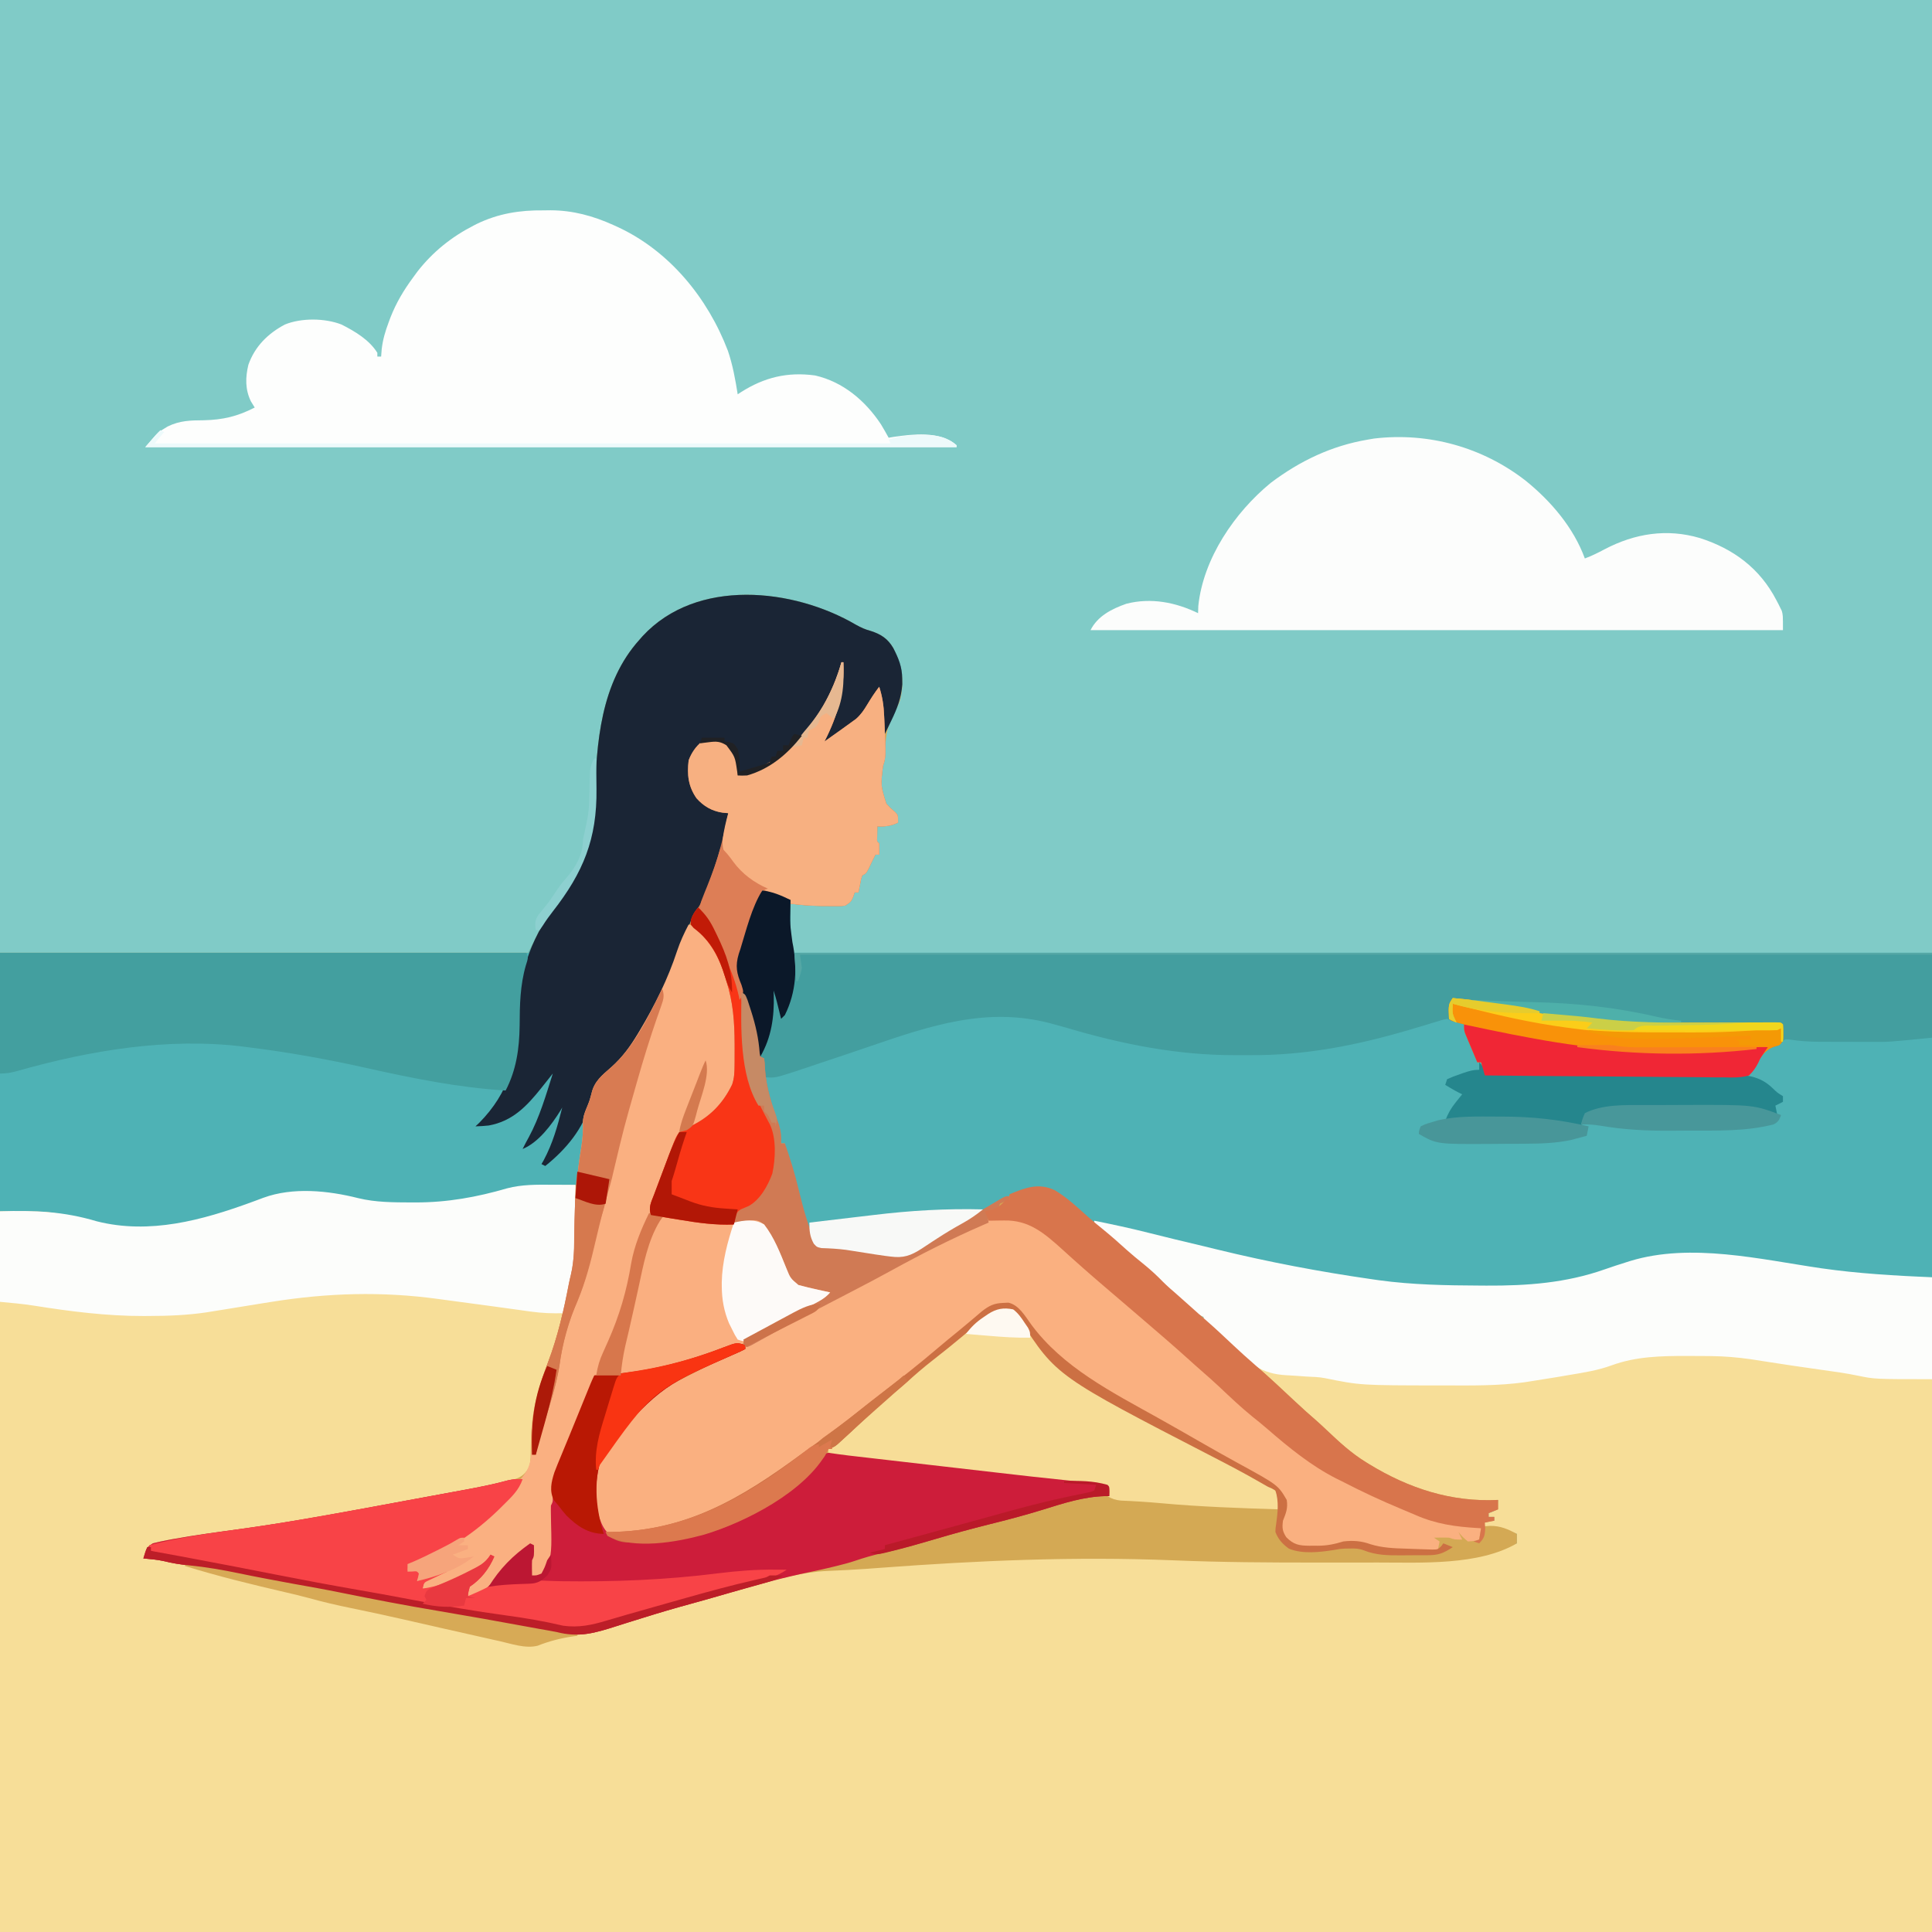 <svg version="1.1" xmlns="http://www.w3.org/2000/svg" width="1024" height="1024">
<rect width="100%" height="100%" fill="#333333" stroke="none"/>
<path d="M0 0 C337.92 0 675.84 0 1024 0 C1024 337.92 1024 675.84 1024 1024 C686.08 1024 348.16 1024 0 1024 C0 686.08 0 348.16 0 0 Z " fill="#80CBC7" transform="translate(0,0)"/>
<path d="M0 0 C1.81 0.01 1.81 0.01 3.66 0.01 C6.63 0.03 9.6 0.04 12.56 0.06 C13.11 22.66 13.28 44.03 7.56 66.06 C7.32 67.04 7.08 68.02 6.83 69.04 C4.25 79.56 1.17 89.61 -3.05 99.58 C-5.32 105.28 -6.89 111.13 -8.44 117.06 C-8.61 117.66 -8.79 118.25 -8.97 118.87 C-9.56 121.65 -9.58 124.27 -9.61 127.11 C-9.64 128.29 -9.66 129.46 -9.69 130.67 C-9.73 133.13 -9.76 135.59 -9.78 138.04 C-10.06 150.15 -10.06 150.15 -14.44 155.06 C-20.23 157.72 -26.65 158.86 -32.88 160.01 C-33.77 160.18 -34.67 160.35 -35.59 160.53 C-38.54 161.09 -41.49 161.64 -44.44 162.19 C-46.52 162.58 -48.6 162.97 -50.69 163.37 C-57.27 164.61 -63.85 165.84 -70.44 167.06 C-71.52 167.26 -72.6 167.47 -73.71 167.67 C-88.11 170.35 -102.51 173 -116.91 175.6 C-119.18 176.02 -121.45 176.43 -123.72 176.84 C-140 179.8 -156.32 182.22 -172.7 184.51 C-193.65 186.29 -193.65 186.29 -213.44 192.06 C-214.49 194.04 -215.49 196.04 -216.44 198.06 C-215.14 198.02 -213.84 197.98 -212.5 197.94 C-209.34 197.94 -206.56 198.16 -203.5 198.94 C-199.08 200.04 -194.65 200.5 -190.12 200.94 C-178.49 202.11 -167.12 204.55 -155.72 207.12 C-152.31 207.89 -148.9 208.52 -145.44 209.06 C-141.93 209.63 -138.46 210.25 -135 211.06 C-131.72 211.82 -128.46 212.37 -125.13 212.83 C-115.72 214.26 -106.4 216.21 -97.06 218.09 C-77.93 221.92 -58.78 225.5 -39.51 228.56 C-30.95 229.93 -22.44 231.43 -13.95 233.19 C-12.23 233.54 -10.51 233.88 -8.79 234.23 C-5.59 234.88 -2.4 235.57 0.78 236.28 C10.64 238.36 18.09 237.82 27.65 234.69 C30.7 233.69 33.8 232.82 36.88 231.91 C39.3 231.17 41.71 230.43 44.12 229.69 C53.2 226.91 62.3 224.27 71.5 221.94 C79.03 220.03 86.46 217.93 93.88 215.62 C102.38 212.99 110.91 210.52 119.5 208.19 C121.13 207.74 121.13 207.74 122.78 207.28 C123.81 207.01 124.84 206.73 125.9 206.45 C126.8 206.2 127.7 205.96 128.63 205.71 C134.9 204.33 141.27 203.88 147.66 203.52 C148.43 203.48 149.2 203.43 149.99 203.38 C151.64 203.28 153.3 203.19 154.95 203.09 C157.6 202.94 160.25 202.78 162.91 202.62 C168.56 202.29 174.22 201.96 179.88 201.62 C186.36 201.24 192.84 200.86 199.33 200.48 C201.14 200.37 202.96 200.26 204.78 200.16 C215.59 199.52 226.37 198.79 237.16 197.92 C249.68 196.94 262.14 196.75 274.69 196.81 C275.84 196.81 276.99 196.82 278.18 196.82 C294.14 196.85 310.05 197.25 326 197.92 C353.5 199.09 380.97 199.29 408.5 199.31 C411.78 199.31 415.07 199.32 418.35 199.33 C423.6 199.34 428.85 199.34 434.1 199.33 C436.04 199.33 437.99 199.33 439.93 199.33 C462.43 199.38 487.15 198.72 508.56 191.06 C509.55 190.73 510.54 190.4 511.56 190.06 C511.56 188.41 511.56 186.76 511.56 185.06 C505.52 182.79 500 181.57 493.56 181.06 C493.89 180.07 494.22 179.08 494.56 178.06 C496.21 178.06 497.86 178.06 499.56 178.06 C499.56 177.4 499.56 176.74 499.56 176.06 C498.57 176.06 497.58 176.06 496.56 176.06 C496.56 175.4 496.56 174.74 496.56 174.06 C497.2 173.84 497.84 173.61 498.5 173.38 C500.83 172.21 500.83 172.21 501.31 169.44 C501.39 168.65 501.48 167.87 501.56 167.06 C500.78 167.23 500 167.39 499.19 167.56 C474.07 171.03 446.75 159.22 426.56 145.06 C421.92 141.38 417.75 137.24 413.56 133.06 C412.26 131.9 410.95 130.75 409.62 129.62 C405.21 125.81 400.96 121.8 396.69 117.82 C393.71 115.04 390.72 112.28 387.62 109.62 C383.67 106.21 379.87 102.64 376.06 99.06 C371.64 94.91 367.2 90.8 362.6 86.85 C359.24 83.9 355.96 80.84 352.68 77.79 C350.39 75.67 348.18 73.8 345.56 72.06 C345.56 71.4 345.56 70.74 345.56 70.06 C344.67 69.65 344.67 69.65 343.76 69.24 C341.62 68.09 340.14 66.94 338.39 65.27 C337.81 64.73 337.23 64.18 336.64 63.62 C336.04 63.04 335.43 62.47 334.81 61.88 C333.55 60.69 332.29 59.5 331.03 58.32 C330.43 57.75 329.83 57.18 329.21 56.6 C326.68 54.24 324.09 51.98 321.47 49.73 C319.2 47.75 316.98 45.72 314.75 43.69 C311.29 40.56 307.76 37.56 304.12 34.62 C298.39 29.99 292.97 25.07 287.56 20.06 C290.39 18.65 291.84 19.48 294.87 20.29 C295.95 20.58 297.04 20.86 298.15 21.15 C299.28 21.45 300.4 21.75 301.56 22.06 C303.68 22.6 305.79 23.14 307.91 23.68 C309.54 24.09 309.54 24.09 311.2 24.51 C323.21 27.54 335.23 30.4 347.33 33.02 C352.42 34.13 357.49 35.28 362.54 36.56 C386.21 42.55 410.4 46.59 434.56 50.06 C436.46 50.34 436.46 50.34 438.39 50.61 C456.25 53.06 474.06 53.36 492.06 53.44 C493.16 53.45 494.25 53.45 495.38 53.46 C516.87 53.58 537.62 52.06 558.01 44.87 C561.84 43.52 565.7 42.28 569.56 41.06 C570.25 40.84 570.94 40.62 571.65 40.4 C604.73 30.34 642.93 39.82 676.19 44.76 C694.95 47.34 712.2 48.02 731.56 49.06 C731.56 163.57 731.56 278.08 731.56 396.06 C393.64 396.06 55.72 396.06 -292.44 396.06 C-292.44 270 -292.44 143.94 -292.44 14.06 C-258.98 14.06 -258.98 14.06 -241.07 19.4 C-213.11 26.46 -185.19 18.79 -159.09 9.22 C-158.36 8.95 -157.64 8.69 -156.9 8.42 C-155.53 7.92 -154.17 7.41 -152.82 6.9 C-137.15 1.16 -118.5 3.09 -102.63 7.09 C-93.3 9.37 -83.81 9.34 -74.25 9.38 C-73.55 9.38 -72.84 9.38 -72.11 9.38 C-55.35 9.39 -39.69 6.57 -23.63 1.89 C-15.76 -0.16 -8.08 -0.06 0 0 Z " fill="#F7DE98" transform="translate(292.438,627.938)"/>
<path d="M0 0 C2.71 1.51 4.9 2.49 7.86 3.28 C13.29 5.04 16.83 7.36 19.73 12.29 C24.44 21.5 26.01 30.45 23.13 40.68 C22.03 43.51 20.61 46.14 19.23 48.84 C16.02 55.49 15.52 61.27 15.4 68.51 C15.29 71.84 15.29 71.84 14.29 74.84 C13.05 85.21 13.05 85.21 16.08 94.82 C18.23 97.17 18.23 97.17 20.54 99.08 C22.29 100.84 22.29 100.84 22.29 104.84 C18.46 106.65 15.51 107.04 11.29 106.84 C11.27 108.14 11.25 109.44 11.23 110.78 C11.21 111.88 11.21 111.88 11.2 113 C11.09 114.86 11.09 114.86 12.29 115.84 C12.33 117.84 12.34 119.84 12.29 121.84 C11.63 121.84 10.97 121.84 10.29 121.84 C10.02 122.38 9.76 122.92 9.48 123.47 C9.09 124.25 8.7 125.04 8.29 125.84 C7.55 127.42 7.55 127.42 6.79 129.03 C5.29 131.84 5.29 131.84 3.29 132.84 C2.61 134.96 2.61 134.96 2.17 137.41 C2 138.23 1.83 139.06 1.66 139.91 C1.54 140.55 1.42 141.19 1.29 141.84 C0.63 141.84 -0.03 141.84 -0.71 141.84 C-0.98 142.63 -1.24 143.41 -1.52 144.22 C-2.71 146.84 -2.71 146.84 -5.71 148.84 C-7.74 149.09 -7.74 149.09 -10.06 149.07 C-11.34 149.07 -11.34 149.07 -12.64 149.07 C-13.53 149.06 -14.42 149.04 -15.33 149.03 C-16.2 149.03 -17.06 149.03 -17.95 149.03 C-23.61 148.99 -29.1 148.55 -34.71 147.84 C-34.71 147.18 -34.71 146.52 -34.71 145.84 C-35.29 145.65 -35.87 145.46 -36.46 145.26 C-40.88 143.79 -45.29 142.32 -49.71 140.84 C-54.81 150.5 -58.05 161.38 -61.27 171.78 C-61.7 173.08 -61.7 173.08 -62.14 174.4 C-64.08 180.89 -63.34 184.71 -60.71 190.84 C-60.11 192.49 -59.53 194.13 -58.95 195.78 C-58.05 198.32 -57.14 200.85 -56.22 203.38 C-53.44 211.21 -51.63 218.8 -51.05 227.09 C-50.94 227.67 -50.82 228.25 -50.71 228.84 C-50.05 229.17 -49.39 229.5 -48.71 229.84 C-48.4 232.14 -48.4 232.14 -48.27 235.16 C-47.53 245.78 -44.27 255.45 -40.7 265.4 C-39.73 268.75 -39.51 271.39 -39.71 274.84 C-39.05 274.84 -38.39 274.84 -37.71 274.84 C-34.86 282.98 -32.36 291.01 -30.37 299.41 C-27.99 309.18 -25.22 319.82 -20.71 328.84 C-18.29 329.26 -15.96 329.55 -13.52 329.78 C-11.97 329.94 -10.43 330.1 -8.88 330.27 C-8.05 330.36 -7.22 330.45 -6.36 330.54 C-0.71 331.19 4.92 332.04 10.54 332.88 C13.12 333.25 15.7 333.56 18.29 333.84 C19.04 333.95 19.79 334.05 20.56 334.15 C27.74 334.73 32.47 331.3 38.29 327.47 C40.34 326.17 42.38 324.88 44.42 323.59 C45.42 322.95 46.42 322.31 47.45 321.65 C51.32 319.19 55.26 316.84 59.23 314.53 C60.24 313.94 60.24 313.94 61.27 313.34 C62.61 312.56 63.94 311.79 65.28 311.01 C66.66 310.21 68.04 309.4 69.42 308.6 C89.58 296.81 89.58 296.81 100.29 297.84 C109.29 300.63 116.05 307.55 122.91 313.75 C125.47 316 128.09 318.14 130.73 320.28 C135.21 323.91 139.49 327.7 143.75 331.59 C146.43 333.97 149.19 336.22 151.98 338.47 C155.76 341.53 159.25 344.68 162.63 348.17 C165.01 350.57 167.57 352.75 170.12 354.96 C172.54 357.06 174.92 359.2 177.29 361.34 C180.16 363.94 183.05 366.51 185.98 369.03 C190.7 373.14 195.23 377.44 199.79 381.72 C203.61 385.3 207.47 388.81 211.43 392.23 C218.76 398.58 225.83 405.2 232.9 411.83 C236.59 415.28 240.31 418.66 244.15 421.94 C245.98 423.56 247.76 425.22 249.53 426.9 C256.11 433.14 262.53 439.08 270.29 443.84 C270.85 444.19 271.41 444.53 271.99 444.89 C293.03 457.73 315.48 465.09 340.29 463.84 C340.29 465.49 340.29 467.14 340.29 468.84 C338.64 469.5 336.99 470.16 335.29 470.84 C335.29 471.5 335.29 472.16 335.29 472.84 C336.28 472.84 337.27 472.84 338.29 472.84 C338.29 473.5 338.29 474.16 338.29 474.84 C337.49 474.97 336.68 475.09 335.86 475.22 C334.59 475.53 334.59 475.53 333.29 475.84 C332.96 476.5 332.63 477.16 332.29 477.84 C333.59 477.76 334.89 477.68 336.23 477.59 C341.6 477.56 345.61 479.36 350.29 481.84 C350.29 483.49 350.29 485.14 350.29 486.84 C329.94 498.72 299.41 497 276.59 497.01 C274.57 497.02 272.54 497.02 270.52 497.02 C265.14 497.03 259.76 497.03 254.38 497.03 C251.03 497.03 247.68 497.03 244.33 497.03 C218.88 497.04 193.47 496.91 168.04 495.84 C115.95 493.74 64.86 495.94 12.9 499.82 C11.26 499.94 9.61 500.06 7.97 500.18 C7.18 500.24 6.38 500.3 5.57 500.36 C-1.24 500.84 -8.06 501.18 -14.88 501.45 C-28.26 502.03 -41.03 505.56 -53.83 509.28 C-55.18 509.67 -56.53 510.05 -57.88 510.44 C-61.83 511.57 -65.77 512.71 -69.71 513.84 C-82.06 517.4 -82.06 517.4 -87.8 518.96 C-96.13 521.23 -104.39 523.65 -112.63 526.25 C-115.47 527.13 -118.31 528.01 -121.15 528.89 C-123.07 529.49 -125 530.1 -126.92 530.72 C-138.25 534.36 -146.92 536.93 -158.71 533.84 C-161.85 533.23 -165.01 532.7 -168.16 532.14 C-169.91 531.82 -171.66 531.5 -173.41 531.18 C-189.33 528.24 -205.26 525.38 -221.22 522.71 C-238.56 519.8 -255.79 516.51 -273.01 512.99 C-281.38 511.29 -289.79 509.8 -298.21 508.3 C-302.59 507.5 -306.96 506.68 -311.33 505.84 C-312.2 505.68 -313.06 505.52 -313.95 505.35 C-318.25 504.53 -322.55 503.68 -326.84 502.77 C-335.77 500.9 -344.59 499.39 -353.67 498.49 C-358.13 498.05 -362.39 497.38 -366.74 496.29 C-370.35 495.47 -374.02 495.19 -377.71 494.84 C-376.08 489.09 -376.08 489.09 -372.71 486.84 C-370.01 486.17 -367.37 485.6 -364.64 485.09 C-363.75 484.93 -362.86 484.76 -361.95 484.59 C-350.24 482.47 -338.44 480.89 -326.66 479.3 C-297.07 475.26 -267.7 469.64 -238.34 464.2 C-233.86 463.37 -229.37 462.55 -224.89 461.73 C-221.36 461.08 -217.82 460.43 -214.29 459.77 C-212.64 459.47 -210.98 459.16 -209.33 458.86 C-201.1 457.36 -192.91 455.75 -184.77 453.81 C-184.1 453.66 -183.43 453.51 -182.74 453.35 C-178.17 452.22 -176.03 450.92 -173.54 447.02 C-172.49 444.27 -172.45 442.01 -172.43 439.07 C-172.42 437.95 -172.4 436.82 -172.38 435.65 C-172.36 433.86 -172.36 433.86 -172.33 432.03 C-171.94 416.99 -168.56 404.79 -163.21 390.85 C-158.13 377.48 -155.07 363.94 -152.31 349.93 C-151.96 348.15 -151.6 346.37 -151.21 344.61 C-149.93 338.73 -149.38 333.13 -149.29 327.12 C-149.27 326.24 -149.25 325.37 -149.23 324.47 C-149.18 321.72 -149.13 318.97 -149.08 316.22 C-149.04 314.34 -149 312.46 -148.96 310.57 C-148.87 306 -148.79 301.42 -148.71 296.84 C-162.39 297.12 -175.43 297.4 -188.71 300.84 C-192.68 301.75 -196.66 302.61 -200.64 303.47 C-201.63 303.69 -202.61 303.91 -203.63 304.13 C-204.57 304.34 -205.51 304.54 -206.48 304.76 C-207.32 304.94 -208.16 305.13 -209.02 305.32 C-216.75 306.83 -224.3 307.03 -232.14 307.03 C-234.24 307.03 -236.34 307.05 -238.44 307.07 C-249.59 307.12 -260.27 306.07 -271.08 303.22 C-277.67 301.76 -284.09 301.52 -290.83 301.47 C-291.82 301.46 -292.81 301.44 -293.83 301.43 C-307.33 301.51 -319.46 306.38 -331.91 311.08 C-346.84 316.69 -360.89 319.41 -376.96 319.28 C-377.62 319.28 -378.29 319.28 -378.97 319.28 C-390.63 319.22 -401.45 317.79 -412.71 314.84 C-427.34 310.74 -427.34 310.74 -453.71 310.84 C-453.71 265.63 -453.71 220.42 -453.71 173.84 C-361.31 173.84 -268.91 173.84 -173.71 173.84 C-171.07 168.56 -168.43 163.28 -165.71 157.84 C-162.95 153.5 -162.95 153.5 -160.58 150.34 C-160.16 149.77 -159.74 149.2 -159.3 148.61 C-157.56 146.25 -155.77 143.92 -153.95 141.62 C-142.51 127.06 -138.88 110.17 -138.42 92.08 C-137.65 62.71 -135.41 30.74 -114.71 7.84 C-114.18 7.23 -113.65 6.62 -113.1 6 C-84.47 -24.95 -33.19 -19.47 0 0 Z " fill="#D4A954" transform="translate(453.707,331.156)"/>
<path d="M0 0 C5.54 0.57 10.04 2.63 15 5 C14.99 6.1 14.98 7.2 14.96 8.33 C14.96 9.83 14.95 11.32 14.94 12.81 C14.93 13.53 14.92 14.25 14.91 14.99 C14.89 21.11 15.44 26.82 16 33 C215.32 33 414.64 33 620 33 C620 89.76 620 146.52 620 205 C601.91 205 584.68 204.41 566.88 201.97 C565.4 201.77 563.92 201.57 562.44 201.37 C558.59 200.86 554.75 200.34 550.9 199.82 C546.23 199.18 541.56 198.56 536.88 197.93 C533.25 197.44 529.61 196.95 525.98 196.46 C497.39 192.59 472.44 192.62 445.25 202.49 C424.52 209.94 402.65 210.39 380.88 210.31 C379.15 210.31 379.15 210.31 377.39 210.31 C359.08 210.25 341.15 209.62 323 207 C322.29 206.9 321.58 206.8 320.85 206.69 C299.41 203.59 278.16 199.68 257 195 C255.73 194.72 254.46 194.44 253.15 194.15 C239.49 191.14 225.86 188 212.25 184.75 C211.27 184.52 210.29 184.28 209.28 184.04 C204.58 182.91 199.9 181.71 195.25 180.41 C191.13 179.27 187.03 178.41 182.81 177.69 C176.51 176.36 172.66 174.36 168 170 C166.63 168.79 165.25 167.58 163.88 166.38 C163.22 165.79 162.56 165.21 161.88 164.61 C156.32 159.85 151.77 157.57 144.31 157.73 C133.65 158.96 124.06 165.68 115 171 C113.64 171.78 112.29 172.57 110.93 173.35 C109.56 174.15 108.19 174.95 106.81 175.75 C106.12 176.15 105.44 176.55 104.73 176.96 C100.61 179.39 96.57 181.91 92.57 184.52 C91.65 185.12 90.72 185.72 89.77 186.33 C87.97 187.5 86.17 188.68 84.39 189.89 C78.65 193.58 74.77 194.89 68 194 C67 193.87 65.99 193.75 64.96 193.62 C61.53 193.14 58.11 192.61 54.69 192.06 C52.38 191.7 50.07 191.33 47.76 190.97 C46.64 190.79 45.52 190.61 44.36 190.43 C41.01 190 37.77 189.93 34.39 189.87 C29.51 189.47 29.51 189.47 27.51 187.62 C26.35 185.45 25.67 183.37 25 181 C24.67 180.03 24.34 179.05 24 178.05 C22.89 174.74 21.88 171.41 20.88 168.06 C20.53 166.93 20.18 165.81 19.82 164.64 C18.14 159.11 16.58 153.61 15.46 147.93 C14.94 145.76 14.19 143.76 13.38 141.69 C12 138 12 138 12 134 C11.34 134 10.68 134 10 134 C9.82 133.15 9.64 132.31 9.45 131.44 C7.87 124.07 7.87 124.07 5.5 116.94 C1.83 107.68 0.52 98.93 1 89 C0.01 88.67 -0.98 88.34 -2 88 C-2.12 87.24 -2.24 86.48 -2.37 85.69 C-2.53 84.66 -2.7 83.63 -2.88 82.56 C-3.04 81.55 -3.2 80.54 -3.37 79.5 C-4.78 71.66 -6.79 64.32 -9.5 56.81 C-10.41 54.27 -11.31 51.73 -12.2 49.19 C-13.03 46.84 -13.03 46.84 -14.38 44 C-15.34 39.35 -13.9 35.59 -12.5 31.12 C-12.22 30.2 -11.94 29.28 -11.66 28.33 C-9.86 22.48 -7.92 16.68 -5.81 10.94 C-5.58 10.29 -5.34 9.64 -5.09 8.98 C-3.79 5.58 -2.35 2.78 0 0 Z " fill="#4EB2B5" transform="translate(404,472)"/>
<path d="M0 0 C2.71 1.51 4.9 2.49 7.86 3.28 C13.29 5.04 16.83 7.36 19.73 12.29 C22.55 17.79 24.44 22.28 24.48 28.53 C24.49 29.53 24.51 30.52 24.52 31.54 C24.03 38.64 21.75 44.53 18.67 50.84 C18.18 51.86 18.18 51.86 17.68 52.9 C16.89 54.55 16.09 56.2 15.29 57.84 C14.96 57.84 14.63 57.84 14.29 57.84 C14.24 56.6 14.19 55.36 14.14 54.08 C14.07 52.44 13.99 50.8 13.92 49.16 C13.87 47.93 13.87 47.93 13.82 46.68 C13.61 42.34 13.28 38.8 11.29 34.84 C10.92 35.5 10.54 36.15 10.16 36.82 C9.64 37.69 9.13 38.57 8.61 39.47 C8.11 40.33 7.61 41.19 7.09 42.07 C3.21 48.05 -0.9 52.08 -6.71 56.09 C-7.61 56.74 -7.61 56.74 -8.54 57.41 C-11.81 59.71 -14.88 61.54 -18.71 62.84 C-18.24 61.94 -17.77 61.03 -17.28 60.1 C-10.82 47.51 -7.48 37.17 -7.71 22.84 C-8.13 24.04 -8.13 24.04 -8.55 25.27 C-12.85 37.04 -18.62 47.27 -26.71 56.84 C-27.4 57.67 -28.09 58.49 -28.8 59.34 C-36.96 68.77 -45.53 76.26 -57.71 79.84 C-60.56 79.97 -60.56 79.97 -62.71 79.84 C-62.81 79.11 -62.9 78.37 -63 77.61 C-64.12 69.93 -64.12 69.93 -68.71 63.84 C-72.49 61.56 -75.22 61.58 -79.52 62.16 C-83.32 63.35 -84.59 65.54 -86.71 68.84 C-88.76 75.02 -88.52 81.69 -86.08 87.72 C-83.52 92.7 -80.45 95.83 -75.1 97.81 C-72.65 98.56 -70.2 99.24 -67.71 99.84 C-67.98 102.53 -68.32 105.18 -68.71 107.84 C-68.86 108.88 -69.01 109.91 -69.16 110.98 C-71.33 123.63 -75.75 144.03 -85.24 153.35 C-87.25 155.4 -87.9 157.77 -88.84 160.43 C-89.81 163.11 -90.9 165.72 -92.02 168.34 C-93.68 172.27 -95.19 176.2 -96.59 180.23 C-103.99 201.21 -115.8 225.54 -134.02 239.09 C-139.46 243.62 -140.18 250.24 -141.71 256.84 C-142.07 257.81 -142.43 258.78 -142.81 259.78 C-143.69 262.8 -143.74 265.24 -143.65 268.36 C-143.78 274.06 -144.86 279.72 -145.71 285.34 C-145.9 286.64 -146.09 287.94 -146.29 289.28 C-146.75 292.47 -147.23 295.66 -147.71 298.84 C-148.04 298.18 -148.37 297.52 -148.71 296.84 C-162.39 297.12 -175.43 297.4 -188.71 300.84 C-192.68 301.75 -196.66 302.61 -200.64 303.47 C-201.63 303.69 -202.61 303.91 -203.63 304.13 C-204.57 304.34 -205.51 304.54 -206.48 304.76 C-207.32 304.94 -208.16 305.13 -209.02 305.32 C-216.75 306.83 -224.3 307.03 -232.14 307.03 C-234.24 307.03 -236.34 307.05 -238.44 307.07 C-249.59 307.12 -260.27 306.07 -271.08 303.22 C-277.67 301.76 -284.09 301.52 -290.83 301.47 C-291.82 301.46 -292.81 301.44 -293.83 301.43 C-307.33 301.51 -319.46 306.38 -331.91 311.08 C-346.84 316.69 -360.89 319.41 -376.96 319.28 C-377.62 319.28 -378.29 319.28 -378.97 319.28 C-390.63 319.22 -401.45 317.79 -412.71 314.84 C-427.34 310.74 -427.34 310.74 -453.71 310.84 C-453.71 265.63 -453.71 220.42 -453.71 173.84 C-361.31 173.84 -268.91 173.84 -173.71 173.84 C-171.07 168.56 -168.43 163.28 -165.71 157.84 C-162.95 153.5 -162.95 153.5 -160.58 150.34 C-160.16 149.77 -159.74 149.2 -159.3 148.61 C-157.56 146.25 -155.77 143.92 -153.95 141.62 C-142.51 127.06 -138.88 110.17 -138.42 92.08 C-137.65 62.71 -135.41 30.74 -114.71 7.84 C-114.18 7.23 -113.65 6.62 -113.1 6 C-84.47 -24.95 -33.19 -19.47 0 0 Z " fill="#4EB2B5" transform="translate(453.707,331.156)"/>
<path d="M0 0 C5.54 0.57 10.04 2.63 15 5 C14.99 6.1 14.98 7.2 14.96 8.33 C14.96 9.83 14.95 11.32 14.94 12.81 C14.93 13.53 14.92 14.25 14.91 14.99 C14.89 21.11 15.44 26.82 16 33 C215.32 33 414.64 33 620 33 C620 47.85 620 62.7 620 78 C596.98 80.3 596.98 80.3 587.9 80.23 C586.38 80.23 586.38 80.23 584.83 80.23 C582.73 80.23 580.63 80.22 578.53 80.21 C575.34 80.19 572.15 80.19 568.96 80.19 C566.9 80.18 564.84 80.17 562.77 80.17 C561.37 80.17 561.37 80.17 559.94 80.16 C554.57 80.13 549.41 79.76 544.1 78.92 C541.91 78.78 541.91 78.78 540.42 80.41 C539.95 80.94 539.48 81.46 539 82 C537.93 82.35 536.86 82.7 535.75 83.06 C530.39 85.17 527.92 90.31 525 95 C524.34 95.99 523.68 96.98 523 98 C520.57 98.37 520.57 98.37 517.44 98.36 C515.67 98.37 515.67 98.37 513.87 98.37 C511.91 98.36 511.91 98.36 509.92 98.34 C508.54 98.34 507.16 98.34 505.78 98.34 C502.03 98.34 498.28 98.33 494.53 98.3 C490.61 98.29 486.69 98.28 482.77 98.28 C475.35 98.27 467.93 98.25 460.5 98.22 C452.05 98.18 443.6 98.17 435.15 98.15 C417.77 98.12 400.38 98.07 383 98 C382.34 95.69 381.68 93.38 381 91 C380.34 91 379.68 91 379 91 C377.83 88.23 376.66 85.46 375.5 82.69 C375.17 81.9 374.83 81.12 374.49 80.31 C374.17 79.55 373.86 78.79 373.53 78.01 C373.09 76.97 373.09 76.97 372.64 75.9 C372 74 372 74 372 71 C370.89 70.69 369.77 70.38 368.62 70.06 C365 69 365 69 363 68 C360.88 68.41 360.88 68.41 358.47 69.19 C357.53 69.47 356.58 69.75 355.61 70.05 C354.58 70.36 353.56 70.68 352.5 71 C350.31 71.65 348.12 72.3 345.93 72.95 C344.79 73.29 343.65 73.63 342.48 73.98 C314.65 82.15 287.79 87.4 258.72 87.26 C256.07 87.25 253.41 87.26 250.76 87.27 C220 87.3 190.92 81.5 161.5 72.81 C159.34 72.2 157.17 71.59 155 71 C154.34 70.82 153.68 70.64 152.99 70.45 C119.14 61.43 89.09 71.61 57.16 82.55 C48.98 85.36 40.77 88.1 32.57 90.83 C30.24 91.61 27.91 92.39 25.59 93.17 C24.16 93.64 22.72 94.12 21.29 94.6 C20.05 95.02 18.81 95.43 17.53 95.86 C6.88 99.3 6.88 99.3 2 99 C1.67 99.66 1.34 100.32 1 101 C1 97.04 1 93.08 1 89 C0.01 88.67 -0.98 88.34 -2 88 C-2.12 87.24 -2.24 86.48 -2.37 85.69 C-2.53 84.66 -2.7 83.63 -2.88 82.56 C-3.04 81.55 -3.2 80.54 -3.37 79.5 C-4.78 71.66 -6.79 64.32 -9.5 56.81 C-10.41 54.27 -11.31 51.73 -12.2 49.19 C-13.03 46.84 -13.03 46.84 -14.38 44 C-15.34 39.35 -13.9 35.59 -12.5 31.12 C-12.22 30.2 -11.94 29.28 -11.66 28.33 C-9.86 22.48 -7.92 16.68 -5.81 10.94 C-5.58 10.29 -5.34 9.64 -5.09 8.98 C-3.79 5.58 -2.35 2.78 0 0 Z " fill="#439E9F" transform="translate(404,472)"/>
<path d="M0 0 C1.25 -0.02 2.5 -0.03 3.79 -0.05 C15.64 0 26.43 2.93 37.19 7.81 C37.86 8.11 38.53 8.42 39.22 8.73 C66.75 21.42 87.14 46.4 97.81 74.44 C100.37 81.97 101.75 89.66 103 97.5 C103.87 96.92 103.87 96.92 104.77 96.33 C117.16 88.46 129.42 85.52 144 87.5 C158.82 90.87 170.62 100.87 178.9 113.36 C180.32 115.72 181.69 118.08 183 120.5 C183.95 120.34 184.9 120.19 185.88 120.02 C196.24 118.56 208.85 117.11 217.73 123.41 C218.15 123.77 218.57 124.13 219 124.5 C219 124.83 219 125.16 219 125.5 C77.1 125.5 -64.8 125.5 -211 125.5 C-204.21 117.58 -204.21 117.58 -201 115.69 C-200.38 115.31 -199.76 114.93 -199.12 114.54 C-192.69 111.39 -187.09 111.3 -180.06 111.25 C-169.85 111.02 -162.08 109.19 -153 104.5 C-153.66 103.43 -154.32 102.36 -155 101.25 C-158.1 94.98 -157.97 88.5 -156.34 81.79 C-152.89 72.09 -146.01 65.28 -137 60.5 C-128.29 56.95 -115.84 57.06 -107 60.5 C-99.93 64.08 -92.27 68.61 -88 75.5 C-88 76.16 -88 76.82 -88 77.5 C-87.34 77.5 -86.68 77.5 -86 77.5 C-85.9 76.2 -85.79 74.91 -85.69 73.57 C-85.12 68.53 -83.78 64.05 -82 59.31 C-81.69 58.49 -81.38 57.66 -81.07 56.81 C-78 48.96 -74 42.26 -69 35.5 C-68.24 34.46 -67.48 33.43 -66.7 32.36 C-58.57 21.97 -48.73 14.08 -37 8.06 C-36.41 7.76 -35.82 7.45 -35.21 7.14 C-23.85 1.67 -12.51 -0.15 0 0 Z " fill="#FDFEFD" transform="translate(288,111.5)"/>
<path d="M0 0 C5.28 3.78 9.87 8.32 14.54 12.82 C17.17 15.19 19.85 17.5 22.54 19.82 C23.27 20.45 23.27 20.45 24.03 21.1 C30.32 26.51 36.63 31.9 42.97 37.25 C49.68 42.92 56.32 48.67 62.94 54.43 C64.25 55.57 65.56 56.71 66.88 57.84 C71.61 61.96 76.24 66.18 80.88 70.41 C83.72 72.99 86.61 75.52 89.51 78.04 C91.87 80.11 94.2 82.21 96.54 84.32 C100.83 88.19 105.16 92.03 109.54 95.82 C110.02 96.24 110.51 96.67 111.02 97.11 C119.65 104.62 128.4 111.92 137.54 118.82 C138.17 119.3 138.81 119.79 139.47 120.29 C156.62 133.21 175.27 142.08 195.2 149.89 C198.22 151.09 201.19 152.39 204.16 153.69 C212.92 157.33 221.59 159.08 231.04 159.61 C233.54 159.82 233.54 159.82 236.54 160.82 C236.21 162.8 235.88 164.78 235.54 166.82 C232.85 167.63 232.85 167.63 229.54 167.82 C226.66 165.38 226.66 165.38 224.54 162.82 C225.2 164.14 225.86 165.46 226.54 166.82 C222.54 166.82 222.54 166.82 219.54 165.82 C218.14 165.75 216.74 165.73 215.35 165.75 C213.46 165.78 213.46 165.78 211.54 165.82 C212.53 166.48 213.52 167.14 214.54 167.82 C214.21 169.47 213.88 171.12 213.54 172.82 C209.45 172.75 205.36 172.66 201.27 172.55 C199.88 172.52 198.49 172.49 197.11 172.47 C189.67 172.34 182.73 172.08 175.68 169.48 C170.57 167.9 165.32 168.27 160.27 169.81 C156.05 170.95 152.31 171.18 147.97 171.19 C147.24 171.22 146.51 171.24 145.76 171.27 C139.61 171.3 136.24 169.17 131.6 165.13 C129.89 161.41 130.72 157.74 131.54 153.82 C131.87 153.16 132.2 152.5 132.54 151.82 C133.12 148.74 133.02 146.68 131.46 143.93 C127.98 139.48 124.03 136.78 119.12 134.05 C117.87 133.35 116.61 132.65 115.36 131.94 C114.72 131.59 114.08 131.24 113.43 130.87 C110.5 129.24 107.59 127.56 104.68 125.89 C89.53 117.2 89.53 117.2 74.29 108.69 C54.47 97.76 34.52 86.62 16.54 72.82 C15.51 72.05 14.48 71.29 13.42 70.5 C4.32 63.47 -1.91 54.94 -8.25 45.41 C-9.83 43.33 -10.97 42.89 -13.53 42.51 C-25.57 41.89 -32.9 50.8 -41.37 58.25 C-52.12 67.67 -63.3 76.59 -74.59 85.36 C-76.64 86.95 -78.69 88.55 -80.74 90.15 C-85.31 93.72 -89.88 97.27 -94.46 100.82 C-95.18 101.37 -95.9 101.93 -96.63 102.5 C-118.8 119.65 -141.49 136.92 -166.46 149.82 C-167.22 150.21 -167.98 150.6 -168.75 151 C-184.07 158.82 -197.35 163.11 -214.65 163.44 C-215.85 163.48 -217.04 163.51 -218.28 163.55 C-221.46 163.54 -224.35 163.46 -227.46 162.82 C-233.86 156.3 -232.82 147.29 -232.85 138.74 C-232.73 130.4 -231.56 124.19 -227.46 116.82 C-226.69 115.4 -226.69 115.4 -225.89 113.95 C-213.93 93.84 -194.95 85.85 -174.9 75.58 C-169.81 72.97 -164.73 70.33 -159.65 67.69 C-158.71 67.2 -157.77 66.71 -156.8 66.21 C-150.48 62.9 -144.21 59.51 -137.96 56.07 C-128.38 50.79 -118.67 45.77 -108.93 40.77 C-100.8 36.6 -92.71 32.37 -84.71 27.94 C-75.82 23.03 -66.82 18.31 -57.79 13.64 C-56.27 12.86 -54.74 12.07 -53.22 11.27 C-15 -8.56 -15 -8.56 0 0 Z " fill="#FAB080" transform="translate(548.465,649.184)"/>
<path d="M0 0 C2.71 1.51 4.9 2.49 7.86 3.28 C13.29 5.04 16.83 7.36 19.73 12.29 C22.55 17.79 24.44 22.28 24.48 28.53 C24.49 29.53 24.51 30.52 24.52 31.54 C24.03 38.64 21.75 44.53 18.67 50.84 C18.34 51.52 18.02 52.2 17.68 52.9 C16.89 54.55 16.09 56.2 15.29 57.84 C14.96 57.84 14.63 57.84 14.29 57.84 C14.24 56.6 14.19 55.36 14.14 54.08 C14.07 52.44 13.99 50.8 13.92 49.16 C13.87 47.93 13.87 47.93 13.82 46.68 C13.61 42.34 13.28 38.8 11.29 34.84 C10.92 35.5 10.54 36.15 10.16 36.82 C9.64 37.69 9.13 38.57 8.61 39.47 C8.11 40.33 7.61 41.19 7.09 42.07 C3.21 48.05 -0.9 52.08 -6.71 56.09 C-7.31 56.53 -7.91 56.96 -8.54 57.41 C-11.81 59.71 -14.88 61.54 -18.71 62.84 C-18.24 61.94 -17.77 61.03 -17.28 60.1 C-10.82 47.51 -7.48 37.17 -7.71 22.84 C-8.13 24.04 -8.13 24.04 -8.55 25.27 C-12.85 37.04 -18.62 47.27 -26.71 56.84 C-27.4 57.67 -28.09 58.49 -28.8 59.34 C-36.96 68.77 -45.53 76.26 -57.71 79.84 C-60.56 79.97 -60.56 79.97 -62.71 79.84 C-62.81 79.11 -62.9 78.37 -63 77.61 C-64.12 69.93 -64.12 69.93 -68.71 63.84 C-72.49 61.56 -75.22 61.58 -79.52 62.16 C-83.32 63.35 -84.59 65.54 -86.71 68.84 C-88.76 75.02 -88.52 81.69 -86.08 87.72 C-83.52 92.7 -80.45 95.83 -75.1 97.81 C-72.65 98.56 -70.2 99.24 -67.71 99.84 C-67.98 102.53 -68.32 105.18 -68.71 107.84 C-68.86 108.88 -69.01 109.91 -69.16 110.98 C-71.33 123.63 -75.75 144.03 -85.24 153.35 C-87.25 155.4 -87.9 157.77 -88.84 160.43 C-89.81 163.11 -90.9 165.72 -92.02 168.34 C-93.68 172.27 -95.19 176.2 -96.59 180.23 C-103.99 201.21 -115.8 225.54 -134.02 239.09 C-138.61 242.94 -139.35 247.58 -140.74 253.23 C-144.41 266.99 -153.76 278.1 -164.71 286.84 C-165.37 286.51 -166.03 286.18 -166.71 285.84 C-166.14 284.86 -166.14 284.86 -165.57 283.85 C-160.74 274.86 -158.18 265.7 -155.71 255.84 C-156.01 256.37 -156.32 256.89 -156.63 257.43 C-161.33 264.97 -168.28 274.38 -176.71 277.84 C-175.68 275.75 -174.63 273.7 -173.48 271.67 C-167.69 261 -164.37 249.37 -160.71 237.84 C-162.75 240.4 -164.8 242.96 -166.82 245.53 C-174.48 255.11 -182.01 263.09 -194.64 265.38 C-197 265.62 -199.33 265.79 -201.71 265.84 C-201.05 265.23 -200.39 264.61 -199.71 263.97 C-183.89 247.93 -179.4 230.65 -179.27 208.53 C-178.8 182.91 -171.71 164.54 -156.07 144.28 C-143.77 128.26 -138.93 112.09 -138.42 92.08 C-137.65 62.71 -135.41 30.74 -114.71 7.84 C-114.18 7.23 -113.65 6.62 -113.1 6 C-84.47 -24.95 -33.19 -19.47 0 0 Z " fill="#1A2535" transform="translate(453.707,331.156)"/>
<path d="M0 0 C13.37 10.82 25.36 24.83 31.32 41.18 C34.97 39.83 38.35 38.14 41.79 36.31 C57.79 27.91 74.79 25.19 92.32 30.37 C110.14 36.07 124.11 46.47 132.82 63.25 C133.17 63.91 133.52 64.57 133.88 65.25 C134.2 65.9 134.52 66.55 134.85 67.22 C135.28 68.08 135.28 68.08 135.71 68.95 C136.32 71.18 136.32 71.18 136.32 79.18 C15.21 79.18 -105.9 79.18 -230.68 79.18 C-226.93 71.69 -219.41 67.89 -211.68 65.18 C-198.61 61.83 -185.53 64.41 -173.68 70.18 C-173.64 68.9 -173.6 67.63 -173.55 66.31 C-170.92 41.14 -154.27 16.76 -135.1 1.07 C-119.64 -10.58 -102.82 -18.59 -83.68 -21.82 C-82.6 -22 -81.51 -22.19 -80.39 -22.38 C-51.61 -25.8 -22.87 -17.83 0 0 Z " fill="#FCFDFC" transform="translate(808.68,254.816)"/>
<path d="M0 0 C9.55 1.95 19.08 3.95 28.53 6.36 C37.97 8.77 47.46 11 56.94 13.27 C59.71 13.93 62.48 14.61 65.25 15.29 C92.26 21.88 119.49 27.05 147 31 C148.9 31.27 148.9 31.27 150.83 31.55 C168.69 33.99 186.5 34.3 204.5 34.38 C205.59 34.38 206.69 34.39 207.81 34.4 C229.31 34.52 250.06 33 270.45 25.81 C274.27 24.46 278.13 23.22 282 22 C282.69 21.78 283.38 21.56 284.09 21.34 C316.26 11.55 353.01 20.5 385.38 25.22 C404.95 28.03 424.24 29.11 444 30 C444 47.82 444 65.64 444 84 C413.69 84 413.69 84 404.42 82.08 C398.32 80.82 392.17 79.97 386 79.12 C375.19 77.61 364.4 76.01 353.62 74.31 C352.61 74.15 351.61 73.99 350.58 73.83 C349.72 73.7 348.85 73.56 347.96 73.42 C340.99 72.44 334.12 71.83 327.07 71.76 C326.25 71.75 325.43 71.74 324.58 71.73 C321.95 71.71 319.32 71.7 316.69 71.69 C315.79 71.68 314.9 71.68 313.97 71.68 C300.39 71.67 287.01 71.94 274.1 76.7 C267.02 79.28 259.71 80.45 252.3 81.68 C250.03 82.06 247.76 82.45 245.5 82.84 C241 83.6 236.5 84.31 232 85 C230.7 85.2 229.41 85.41 228.07 85.62 C214.41 87.51 200.71 87.35 186.94 87.31 C185.66 87.31 184.38 87.31 183.06 87.31 C141.06 87.26 141.06 87.26 122.37 83.47 C119.17 82.84 116.01 82.76 112.75 82.62 C110.57 82.48 108.4 82.32 106.22 82.16 C104.77 82.05 103.31 81.97 101.85 81.9 C88.48 81.23 81.82 75.49 72.87 65.93 C68.89 61.83 64.52 58.17 60 54.69 C59.01 53.85 59.01 53.85 58 53 C58 52.34 58 51.68 58 51 C57.41 50.73 56.81 50.46 56.2 50.17 C54.06 49.03 52.58 47.87 50.83 46.21 C49.96 45.39 49.96 45.39 49.08 44.56 C48.47 43.98 47.87 43.41 47.25 42.81 C45.99 41.63 44.73 40.44 43.47 39.25 C42.87 38.69 42.26 38.12 41.64 37.54 C39.12 35.18 36.52 32.92 33.91 30.66 C31.64 28.68 29.42 26.65 27.19 24.62 C23.72 21.5 20.19 18.49 16.56 15.56 C10.85 10.93 5.27 6.14 0 1 C0 0.67 0 0.34 0 0 Z " fill="#FCFDFB" transform="translate(580,647)"/>
<path d="M0 0 C0 0.66 0 1.32 0 2 C-0.93 2.46 -1.85 2.91 -2.8 3.39 C-43.64 21.29 -43.64 21.29 -73 53 C-73.55 53.98 -74.1 54.97 -74.67 55.98 C-79.41 66.06 -80.27 80.56 -77.36 91.39 C-75.88 95.45 -74.57 98.49 -71 101 C-65.13 102.78 -59.8 103.35 -53.69 103.31 C-52.82 103.31 -51.95 103.3 -51.06 103.3 C-23.95 102.8 1.28 93.45 22 76 C22.6 75.5 23.19 75.01 23.81 74.5 C25.67 72.94 27.52 71.38 29.38 69.81 C30.28 69.05 30.28 69.05 31.2 68.28 C34.32 65.61 36.84 62.98 39.31 59.69 C41.77 57.19 42.94 57 46.52 56.9 C47.93 56.99 49.34 57.1 50.74 57.22 C51.49 57.28 52.25 57.34 53.03 57.39 C60.65 57.99 68.25 58.83 75.84 59.74 C77.3 59.91 78.76 60.08 80.22 60.25 C84.03 60.7 87.83 61.15 91.64 61.6 C95.43 62.05 99.22 62.5 103.02 62.94 C108.2 63.55 113.39 64.16 118.58 64.77 C134.07 66.6 149.57 68.42 165.09 70.1 C167.31 70.34 169.53 70.58 171.75 70.83 C173.25 70.99 174.75 71.15 176.25 71.3 C178.49 71.54 180.73 71.79 182.96 72.04 C184.25 72.17 185.54 72.31 186.86 72.45 C190 73 190 73 193 75 C193.19 77.62 193.19 77.62 193 80 C191.9 79.99 191.9 79.99 190.78 79.97 C179.19 80.29 168.72 83.74 157.72 87.16 C148.22 90.1 138.62 92.62 128.97 95.01 C119.74 97.3 110.58 99.82 101.46 102.52 C91.71 105.41 81.97 108.1 72.04 110.31 C67.28 111.39 62.72 112.71 58.11 114.29 C55.07 115.31 51.99 116.1 48.88 116.88 C48.2 117.04 47.53 117.21 46.84 117.38 C42.85 118.36 38.85 119.25 34.84 120.09 C20.46 123.07 6.42 126.87 -7.66 131.02 C-14.79 133.11 -21.93 135.17 -29.1 137.12 C-37.43 139.39 -45.69 141.81 -53.93 144.4 C-56.76 145.28 -59.6 146.16 -62.44 147.04 C-64.37 147.64 -66.29 148.25 -68.21 148.87 C-79.55 152.51 -88.21 155.09 -100 152 C-103.14 151.39 -106.3 150.85 -109.45 150.3 C-111.2 149.98 -112.95 149.66 -114.7 149.34 C-130.62 146.4 -146.55 143.54 -162.52 140.86 C-179.85 137.96 -197.08 134.66 -214.3 131.15 C-222.68 129.44 -231.09 127.95 -239.5 126.45 C-243.88 125.66 -248.25 124.83 -252.62 124 C-253.92 123.75 -253.92 123.75 -255.24 123.5 C-259.55 122.68 -263.84 121.83 -268.13 120.93 C-277.06 119.06 -285.88 117.55 -294.97 116.65 C-299.43 116.2 -303.69 115.54 -308.03 114.44 C-311.65 113.63 -315.32 113.35 -319 113 C-317.38 107.25 -317.38 107.25 -314 105 C-311.31 104.32 -308.66 103.75 -305.94 103.25 C-304.6 103 -304.6 103 -303.24 102.74 C-291.54 100.62 -279.74 99.05 -267.95 97.46 C-238.29 93.4 -208.84 87.76 -179.41 82.3 C-174.89 81.47 -170.37 80.63 -165.86 79.8 C-162.3 79.15 -158.75 78.49 -155.2 77.83 C-153.54 77.53 -151.87 77.22 -150.2 76.91 C-141.88 75.38 -133.65 73.8 -125.49 71.54 C-122.92 70.98 -120.62 70.9 -118 71 C-120.03 76.88 -123.78 80.31 -128.12 84.62 C-128.93 85.43 -129.74 86.23 -130.57 87.05 C-142.68 98.81 -158.05 109.78 -174.38 114.81 C-175.57 115.2 -176.77 115.6 -178 116 C-178.33 116.99 -178.66 117.98 -179 119 C-176.36 119 -173.72 119 -171 119 C-171.99 120.98 -172.98 122.96 -174 125 C-173.01 124.56 -172.03 124.11 -171.01 123.65 C-169.71 123.08 -168.42 122.51 -167.12 121.94 C-166.47 121.64 -165.82 121.35 -165.15 121.04 C-163.46 120.3 -161.73 119.65 -160 119 C-159.34 119.33 -158.68 119.66 -158 120 C-158.85 120.4 -159.71 120.8 -160.59 121.21 C-161.69 121.74 -162.8 122.27 -163.94 122.81 C-165.04 123.33 -166.14 123.86 -167.28 124.39 C-170.29 125.77 -170.29 125.77 -171 129 C-163.12 127.9 -156.68 125.3 -149.62 121.69 C-148.65 121.21 -147.68 120.74 -146.68 120.25 C-141.79 117.78 -137.99 115.8 -135 111 C-134.34 111.33 -133.68 111.66 -133 112 C-135.77 118.51 -140.09 124.06 -146 128 C-146.73 130.56 -146.73 130.56 -147 133 C-139.88 130.3 -135.29 126.84 -130.75 120.75 C-126.07 114.53 -120.24 108.18 -113 105 C-112 106 -112 106 -111.88 108.94 C-112 112 -112 112 -113 114 C-113.07 115.37 -113.08 116.75 -113.06 118.12 C-113.03 120.04 -113.03 120.04 -113 122 C-110.58 122.05 -110.58 122.05 -108 121 C-105.04 115.4 -103.86 110.62 -103.94 104.35 C-103.95 103.26 -103.95 102.18 -103.96 101.05 C-103.99 98.78 -104.01 96.5 -104.04 94.22 C-104.05 93.13 -104.05 92.04 -104.06 90.91 C-104.07 89.92 -104.09 88.93 -104.1 87.91 C-104 84.86 -103.53 82 -103 79 C-102.9 77.61 -102.8 76.22 -102.71 74.84 C-102.08 69.03 -99.88 63.98 -97.62 58.62 C-97.19 57.56 -96.75 56.49 -96.3 55.4 C-95.36 53.12 -94.43 50.85 -93.48 48.58 C-91.95 44.87 -90.43 41.15 -88.93 37.43 C-87.01 32.69 -85.08 27.96 -83.15 23.22 C-82.76 22.26 -82.37 21.3 -81.96 20.31 C-81.36 18.85 -80.71 17.41 -80 16 C-77.47 15.69 -77.47 15.69 -74.06 15.56 C-52.59 14.26 -31.4 8.85 -11.38 1.1 C-4.35 -1.55 -4.35 -1.55 0 0 Z " fill="#CD1D3A" transform="translate(395,713)"/>
<path d="M0 0 C6.55 1.79 10.43 6.43 13.86 12.05 C18.29 20.44 20.97 28.74 23 38 C23.26 39.03 23.26 39.03 23.54 40.08 C25.32 47.61 25.37 55.15 25.37 62.84 C25.38 65.13 25.41 67.41 25.45 69.7 C25.51 77.35 25.41 83.46 21 90 C20.19 91.24 20.19 91.24 19.36 92.5 C14.03 99.32 9.27 105.12 0.75 107.44 C-5.39 110.16 -7.05 114.21 -9.36 120.17 C-10.7 123.82 -11.95 127.5 -13.19 131.19 C-13.86 133.08 -14.53 134.96 -15.21 136.85 C-16.42 140.29 -17.63 143.73 -18.8 147.18 C-19.03 147.87 -19.26 148.56 -19.5 149.27 C-20.09 151.02 -20.09 151.02 -20 153 C-15.68 153.73 -11.36 154.44 -7.04 155.14 C-5.58 155.38 -4.12 155.62 -2.65 155.86 C7.86 157.63 18.48 159.33 29.09 157.3 C33.31 156.77 36.47 156.53 40 159 C45.16 165.91 48.45 174.13 51.7 182.06 C53.9 187.48 53.9 187.48 58.16 191.07 C58.98 191.28 59.79 191.48 60.62 191.69 C61.94 192.03 61.94 192.03 63.28 192.38 C64.18 192.58 65.08 192.79 66 193 C66.88 193.21 67.75 193.41 68.66 193.62 C70.77 194.11 72.88 194.56 75 195 C71.97 198.24 68.42 200.07 64.52 202.09 C63.78 202.48 63.05 202.86 62.29 203.26 C59.95 204.49 57.6 205.71 55.25 206.94 C52.92 208.16 50.58 209.38 48.25 210.61 C46.8 211.37 45.35 212.12 43.9 212.88 C40.6 214.61 37.34 216.37 34.12 218.26 C31 220 31 220 29 220 C29 220.66 29 221.32 29 222 C-8.09 234.38 -8.09 234.38 -23 237 C-24.14 237.22 -25.29 237.44 -26.46 237.67 C-34.34 239.06 -42.02 239.22 -50 239 C-50.39 240.22 -50.78 241.44 -51.18 242.7 C-53.22 248.84 -55.71 254.78 -58.19 260.75 C-59.17 263.15 -60.15 265.55 -61.12 267.95 C-62.51 271.35 -63.9 274.75 -65.29 278.14 C-66.44 280.94 -67.57 283.75 -68.69 286.56 C-69.2 287.78 -69.2 287.78 -69.71 289.02 C-71.73 294.16 -72.3 298.43 -72.02 303.95 C-72 306 -72 306 -73 308 C-73.05 309.77 -73.04 311.54 -72.99 313.31 C-72.98 314.39 -72.96 315.47 -72.94 316.57 C-72.9 318.83 -72.85 321.08 -72.79 323.33 C-72.69 330.63 -72.65 338.82 -77.44 344.79 C-79 346 -79 346 -81.69 345.69 C-82.83 345.35 -82.83 345.35 -84 345 C-84.12 337.25 -84.12 337.25 -83 335 C-82.96 333 -82.96 331 -83 329 C-90.63 333.62 -97.38 339.58 -102.69 346.75 C-105.73 350.84 -108.59 353.42 -113 356 C-114.32 356 -115.64 356 -117 356 C-117.44 353.88 -117.44 353.88 -117 351 C-115.41 349.37 -113.68 348.02 -111.89 346.62 C-108.94 344.1 -107.07 341.27 -105 338 C-105 337.34 -105 336.68 -105 336 C-105.75 336.71 -106.51 337.41 -107.29 338.14 C-111.84 341.93 -117.12 344.28 -122.44 346.81 C-123.45 347.31 -124.46 347.82 -125.5 348.33 C-130.91 350.93 -134.97 352.7 -141 352 C-140.75 350.14 -140.75 350.14 -140 348 C-138.15 346.73 -138.15 346.73 -135.94 345.75 C-135.2 345.41 -134.47 345.08 -133.71 344.73 C-133.15 344.49 -132.58 344.25 -132 344 C-133.05 344.43 -133.05 344.43 -134.12 344.88 C-135.03 345.25 -135.94 345.62 -136.88 346 C-137.78 346.37 -138.68 346.74 -139.62 347.12 C-142 348 -142 348 -144 348 C-143.81 347.36 -143.63 346.72 -143.44 346.06 C-143.29 345.38 -143.15 344.7 -143 344 C-144.07 342.7 -144.07 342.7 -146.56 342.94 C-147.37 342.96 -148.17 342.98 -149 343 C-149 341.68 -149 340.36 -149 339 C-147.51 338.37 -147.51 338.37 -145.98 337.73 C-127.68 329.88 -111.75 319.81 -97.5 305.81 C-96.89 305.22 -96.28 304.62 -95.65 304.01 C-92.43 300.79 -90.53 298.33 -89 294 C-88.14 292.83 -87.28 291.67 -86.41 290.5 C-82.89 284.99 -83.39 279.29 -83.44 272.94 C-83.21 257.94 -79.83 245.9 -74.51 232 C-69.39 218.53 -66.27 204.88 -63.55 190.75 C-63.21 189.05 -62.84 187.36 -62.42 185.68 C-60.61 178.06 -60.72 170.39 -60.65 162.6 C-60.5 147.34 -59.38 132.73 -56.84 117.67 C-56.12 113.34 -55.94 109.29 -56.04 104.92 C-55.98 102.19 -55.22 100.01 -54.19 97.5 C-52.61 93.69 -52.61 93.69 -51.52 89.72 C-50.13 83.21 -45.93 79.92 -41.11 75.71 C-35.23 70.51 -31.06 64.74 -27 58 C-26.63 57.39 -26.26 56.77 -25.88 56.14 C-17.87 42.71 -10.95 28.76 -6.08 13.88 C-4.46 9 -2.38 4.56 0 0 Z " fill="#FAB081" transform="translate(365,490)"/>
<path d="M0 0 C1.81 0.01 1.81 0.01 3.66 0.01 C6.63 0.03 9.6 0.04 12.56 0.06 C13.86 53.46 13.86 53.46 6.56 68.06 C0.54 68.29 -5.26 68.04 -11.23 67.21 C-11.87 67.12 -12.52 67.03 -13.18 66.94 C-14.56 66.75 -15.94 66.55 -17.31 66.36 C-20.89 65.86 -24.47 65.37 -28.05 64.88 C-28.78 64.78 -29.52 64.68 -30.27 64.57 C-37.49 63.58 -44.7 62.62 -51.92 61.66 C-54.69 61.3 -57.46 60.92 -60.23 60.54 C-90.09 56.45 -118.71 57.33 -148.44 62.06 C-149.81 62.28 -151.18 62.49 -152.56 62.71 C-159.14 63.75 -165.71 64.82 -172.28 65.91 C-174.67 66.3 -177.05 66.68 -179.44 67.06 C-180.61 67.25 -181.79 67.44 -183 67.64 C-193.2 69.15 -203.26 69.54 -213.56 69.56 C-214.45 69.57 -215.34 69.57 -216.25 69.58 C-235.87 69.61 -255.06 67.16 -274.4 64.09 C-280.43 63.15 -286.32 62.62 -292.44 62.06 C-292.44 46.22 -292.44 30.38 -292.44 14.06 C-273.91 13.53 -258.84 14.1 -241.07 19.4 C-213.11 26.46 -185.19 18.79 -159.09 9.22 C-158.36 8.95 -157.64 8.69 -156.9 8.42 C-155.53 7.92 -154.17 7.41 -152.82 6.9 C-137.15 1.16 -118.5 3.09 -102.63 7.09 C-93.3 9.37 -83.81 9.34 -74.25 9.38 C-73.55 9.38 -72.84 9.38 -72.11 9.38 C-55.35 9.39 -39.69 6.57 -23.63 1.89 C-15.76 -0.16 -8.08 -0.06 0 0 Z " fill="#FCFDFB" transform="translate(292.438,627.938)"/>
<path d="M0 0 C92.07 0 184.14 0 279 0 C280.32 2.63 279.52 3.94 278.72 6.65 C275.66 17.18 275.47 27.72 275.42 38.61 C275.27 50.73 273.66 62.14 268 73 C243.04 71.47 218.38 66.47 194.02 61.01 C173.11 56.33 152.28 52.61 131 50 C130.16 49.89 129.32 49.78 128.45 49.66 C88.62 44.88 47.71 51.73 9.43 62.58 C6.1 63.52 3.5 64 0 64 C0 42.88 0 21.76 0 0 Z " fill="#439F9F" transform="translate(0,505)"/>
<path d="M0 0 C0.33 0 0.66 0 1 0 C1.62 15.59 -1.92 28.17 -9 42 C-6.77 40.42 -4.54 38.83 -2.31 37.25 C-1.69 36.81 -1.06 36.36 -0.42 35.91 C1.4 34.61 3.2 33.31 5 32 C5.9 31.35 6.8 30.69 7.73 30.02 C10.3 27.73 11.86 25.44 13.62 22.5 C15.62 19.21 17.63 16.04 20 13 C21.7 18.26 22.4 23.05 22.62 28.56 C22.66 29.34 22.7 30.12 22.74 30.93 C23.59 50.22 23.59 50.22 22 55 C20.76 65.36 20.76 65.36 23.79 74.98 C25.93 77.32 25.93 77.32 28.25 79.24 C30 81 30 81 30 85 C26.17 86.8 23.22 87.2 19 87 C18.98 88.3 18.96 89.6 18.94 90.94 C18.93 91.67 18.91 92.4 18.9 93.15 C18.79 95.02 18.79 95.02 20 96 C20.04 98 20.04 100 20 102 C19.34 102 18.68 102 18 102 C17.6 102.8 17.6 102.8 17.19 103.62 C16.8 104.41 16.4 105.19 16 106 C15.5 107.05 15.01 108.1 14.5 109.19 C13 112 13 112 11 113 C10.31 115.12 10.31 115.12 9.88 117.56 C9.71 118.39 9.54 119.22 9.37 120.07 C9.25 120.7 9.12 121.34 9 122 C8.34 122 7.68 122 7 122 C6.73 122.78 6.46 123.57 6.19 124.38 C5 127 5 127 2 129 C-0.03 129.24 -0.03 129.24 -2.35 129.23 C-3.2 129.23 -4.06 129.23 -4.93 129.22 C-6.27 129.21 -6.27 129.21 -7.62 129.19 C-8.92 129.19 -8.92 129.19 -10.25 129.19 C-15.9 129.15 -21.39 128.71 -27 128 C-27 127.34 -27 126.68 -27 126 C-27.58 125.81 -28.16 125.61 -28.76 125.41 C-33.17 123.94 -37.59 122.47 -42 121 C-47.11 130.66 -50.34 141.54 -53.56 151.94 C-53.85 152.8 -54.14 153.66 -54.43 154.55 C-56.37 161.05 -55.63 164.87 -53 171 C-52.41 172.64 -51.82 174.29 -51.25 175.94 C-50.34 178.47 -49.43 181.01 -48.52 183.54 C-45.74 191.37 -43.92 198.95 -43.34 207.25 C-43.23 207.83 -43.12 208.4 -43 209 C-42.34 209.33 -41.68 209.66 -41 210 C-40.69 212.3 -40.69 212.3 -40.56 215.31 C-39.82 225.93 -36.57 235.61 -32.99 245.55 C-32.03 248.9 -31.8 251.54 -32 255 C-31.34 255 -30.68 255 -30 255 C-27.15 263.13 -24.65 271.17 -22.67 279.56 C-20.28 289.34 -17.51 299.98 -13 309 C-10.58 309.42 -8.25 309.71 -5.81 309.94 C-4.27 310.1 -2.72 310.26 -1.18 310.43 C-0.34 310.51 0.49 310.6 1.35 310.69 C7 311.35 12.62 312.2 18.25 313.03 C20.83 313.4 23.41 313.71 26 314 C27.12 314.15 27.12 314.15 28.27 314.31 C35.45 314.88 40.17 311.46 46 307.62 C48.04 306.33 50.07 305.04 52.11 303.75 C53.61 302.8 53.61 302.8 55.14 301.82 C59.1 299.3 63.13 296.92 67.19 294.56 C68.54 293.77 69.89 292.99 71.23 292.2 C71.86 291.83 72.49 291.47 73.14 291.09 C74.98 290.01 76.81 288.92 78.64 287.83 C79.73 287.19 80.82 286.54 81.94 285.88 C82.87 285.32 83.81 284.76 84.78 284.18 C87 283 87 283 89 283 C89 283.66 89 284.32 89 285 C88.2 285.27 87.39 285.54 86.56 285.81 C85.72 286.2 84.87 286.6 84 287 C83.67 287.99 83.34 288.98 83 290 C81.02 290.33 79.04 290.66 77 291 C77.33 292.98 77.66 294.96 78 297 C76.93 297.46 75.87 297.92 74.77 298.4 C58.27 305.59 42.33 313.65 26.57 322.32 C19.53 326.19 12.44 329.93 5.31 333.62 C4.26 334.17 3.2 334.72 2.11 335.28 C0.04 336.36 -2.03 337.43 -4.11 338.5 C-8.26 340.66 -12.42 342.82 -16.56 345 C-17.3 345.39 -18.03 345.77 -18.79 346.17 C-23.37 348.58 -27.91 351.04 -32.44 353.54 C-33.54 354.15 -34.64 354.75 -35.77 355.37 C-37.93 356.57 -40.1 357.77 -42.26 358.97 C-43.24 359.51 -44.21 360.05 -45.22 360.61 C-46.53 361.33 -46.53 361.33 -47.87 362.08 C-48.57 362.38 -49.28 362.69 -50 363 C-50.66 362.67 -51.32 362.34 -52 362 C-52 361.01 -52 360.02 -52 359 C-50.65 358.28 -50.65 358.28 -49.27 357.55 C-45.86 355.74 -42.45 353.93 -39.04 352.12 C-37.58 351.34 -36.12 350.57 -34.65 349.79 C-25.42 344.89 -16.2 339.97 -7 335 C-9.21 332.79 -14.27 332.85 -17.37 332.37 C-21.93 331.55 -24 330.47 -27 327 C-28.52 324.53 -28.52 324.53 -29.95 321.79 C-30.46 320.79 -30.98 319.79 -31.52 318.77 C-32.05 317.73 -32.58 316.69 -33.12 315.62 C-33.66 314.6 -34.2 313.57 -34.75 312.51 C-37.22 307.73 -39.39 303.15 -41 298 C-42.02 298.04 -42.02 298.04 -43.06 298.08 C-62.96 298.73 -81.48 296.59 -101 293 C-102.38 288.87 -100.85 286.16 -99.36 282.26 C-99.08 281.5 -98.79 280.74 -98.5 279.96 C-97.9 278.36 -97.3 276.75 -96.69 275.15 C-95.76 272.71 -94.85 270.27 -93.93 267.82 C-93.35 266.26 -92.76 264.7 -92.17 263.14 C-91.76 262.05 -91.76 262.05 -91.35 260.94 C-87.04 249.65 -87.04 249.65 -83.4 247.38 C-82.4 246.97 -81.4 246.55 -80.38 246.12 C-70.04 241.32 -62.9 234.08 -57.95 223.82 C-56.78 220.34 -56.71 217.38 -56.66 213.71 C-56.66 213.01 -56.65 212.31 -56.64 211.59 C-56.62 209.33 -56.62 207.07 -56.62 204.81 C-56.63 204.04 -56.63 203.28 -56.63 202.48 C-56.66 190.85 -57.4 180.14 -61 169 C-61.19 168.36 -61.39 167.72 -61.58 167.07 C-65.21 155.09 -70.17 146.76 -80 139 C-79.65 135.9 -79.21 134.25 -77.19 131.82 C-74.1 127.84 -72.66 123.52 -70.94 118.81 C-70.6 117.92 -70.26 117.02 -69.91 116.1 C-66.52 107 -63.84 97.87 -61.81 88.38 C-61.55 87.15 -61.55 87.15 -61.28 85.91 C-60.85 83.94 -60.42 81.97 -60 80 C-61.08 79.87 -62.16 79.74 -63.27 79.61 C-68.94 78.68 -73.03 76.35 -76.81 72.12 C-81.22 65.83 -81.91 59.54 -81 52 C-79.55 48.05 -77.22 44.71 -74 42 C-69.4 40.54 -65.95 40.53 -61.62 42.69 C-58.28 45.63 -56.41 47.77 -55 52 C-54.87 54.67 -54.96 57.32 -55 60 C-34.78 54.69 -20.24 41.07 -9.74 23.26 C-5.53 15.8 -2.34 8.26 0 0 Z " fill="#D07A54" transform="translate(446,351)"/>
<path d="M0 0 C3.92 2.85 6.21 7.31 8.81 11.31 C28.78 41.75 68.04 57.51 99.36 73.51 C107.54 77.69 115.69 81.9 123.75 86.31 C124.51 86.73 125.27 87.14 126.05 87.57 C137.66 94 137.66 94 141 99 C141.08 101.33 141.09 103.67 141 106 C120.08 105.33 99.22 104.64 78.38 102.73 C71.28 102.08 64.2 101.64 57.08 101.34 C54.19 101.02 52.45 100.51 50 99 C50 97.35 50 95.7 50 94 C42.72 92.2 35.52 91.3 28.06 90.56 C15.71 89.31 3.38 87.9 -8.95 86.47 C-15.9 85.66 -22.85 84.87 -29.8 84.07 C-34.96 83.47 -40.12 82.88 -45.28 82.29 C-49.71 81.78 -54.14 81.27 -58.57 80.76 C-62.94 80.25 -67.31 79.75 -71.68 79.25 C-73.32 79.06 -74.97 78.87 -76.61 78.68 C-78.89 78.42 -81.18 78.16 -83.46 77.89 C-85.4 77.67 -85.4 77.67 -87.37 77.44 C-90.92 77.01 -94.46 76.52 -98 76 C-98 74 -98 74 -96.6 72.59 C-95.95 72.04 -95.3 71.5 -94.62 70.94 C-91.44 68.23 -88.29 65.49 -85.19 62.69 C-84.34 61.93 -83.5 61.17 -82.63 60.39 C-80.85 58.77 -79.07 57.15 -77.3 55.52 C-71.91 50.56 -66.39 45.82 -60.69 41.22 C-58.03 39.03 -55.48 36.76 -52.94 34.44 C-49.04 30.89 -45.03 27.56 -40.89 24.3 C-38.65 22.51 -36.42 20.71 -34.2 18.89 C-8.97 -1.81 -8.97 -1.81 0 0 Z " fill="#F7DD97" transform="translate(537,694)"/>
<path d="M0 0 C-2.03 5.88 -5.78 9.31 -10.12 13.62 C-11.33 14.83 -11.33 14.83 -12.57 16.05 C-24.68 27.81 -40.05 38.78 -56.38 43.81 C-57.57 44.2 -58.77 44.6 -60 45 C-60.33 45.99 -60.66 46.98 -61 48 C-58.36 48 -55.72 48 -53 48 C-53.99 49.98 -54.98 51.96 -56 54 C-55.01 53.56 -54.03 53.11 -53.01 52.65 C-51.71 52.08 -50.42 51.51 -49.12 50.94 C-48.47 50.64 -47.82 50.35 -47.15 50.04 C-45.46 49.3 -43.73 48.65 -42 48 C-41.34 48.33 -40.68 48.66 -40 49 C-40.85 49.4 -41.71 49.8 -42.59 50.21 C-43.69 50.74 -44.8 51.27 -45.94 51.81 C-47.59 52.6 -47.59 52.6 -49.28 53.39 C-52.29 54.77 -52.29 54.77 -53 58 C-45.12 56.9 -38.68 54.3 -31.62 50.69 C-30.65 50.21 -29.68 49.74 -28.68 49.25 C-23.79 46.78 -19.99 44.8 -17 40 C-16.34 40.33 -15.68 40.66 -15 41 C-17.77 47.51 -22.09 53.06 -28 57 C-28.73 59.56 -28.73 59.56 -29 62 C-25.55 60.55 -22.2 59.1 -18.88 57.38 C-7.7 52.03 8.35 53.92 20.45 54.08 C48.58 54.45 75.89 53.41 103.8 49.86 C113.81 48.61 123.84 47.83 133.94 47.94 C135.1 47.95 136.27 47.96 137.46 47.96 C138.3 47.98 139.14 47.99 140 48 C130.05 54.63 115.57 56.39 104.12 59.2 C90.98 62.45 77.99 66.2 65 70 C63.87 70.33 62.74 70.66 61.57 71 C60.45 71.33 59.34 71.66 58.19 71.99 C57.1 72.31 56.02 72.63 54.9 72.95 C52.87 73.55 50.84 74.14 48.81 74.74 C46.21 75.51 43.61 76.26 41 77 C40.3 77.21 39.6 77.42 38.87 77.64 C29.72 80.21 21.26 78.76 12.06 77.12 C11.04 76.95 10.02 76.78 8.97 76.6 C4.34 75.8 -0.28 74.95 -4.88 74 C-9.92 72.98 -14.98 72.21 -20.06 71.45 C-38.67 68.67 -57.13 65.25 -75.61 61.76 C-87.57 59.51 -99.54 57.34 -111.52 55.15 C-146.91 48.69 -146.91 48.69 -163.54 45.49 C-164.97 45.21 -166.41 44.94 -167.84 44.66 C-175.22 43.25 -182.57 41.71 -189.89 40 C-190.59 39.84 -191.28 39.69 -192 39.53 C-193.94 39.06 -193.94 39.06 -197 38 C-197.5 36.51 -197.5 36.51 -198 35 C-182.67 31.05 -166.95 28.8 -151.29 26.63 C-139.89 25.04 -128.54 23.3 -117.2 21.35 C-116.1 21.16 -116.1 21.16 -114.97 20.96 C-97.09 17.89 -79.25 14.61 -61.41 11.3 C-56.89 10.47 -52.37 9.63 -47.86 8.8 C-44.3 8.15 -40.75 7.49 -37.2 6.83 C-35.54 6.53 -33.87 6.22 -32.2 5.91 C-23.88 4.38 -15.65 2.8 -7.49 0.54 C-4.92 -0.02 -2.62 -0.1 0 0 Z " fill="#F84347" transform="translate(277,784)"/>
<path d="M0 0 C0.33 0 0.66 0 1 0 C1.62 15.59 -1.92 28.17 -9 42 C-6.77 40.42 -4.54 38.83 -2.31 37.25 C-1.69 36.81 -1.06 36.36 -0.42 35.91 C1.4 34.61 3.2 33.31 5 32 C5.9 31.35 6.8 30.69 7.73 30.02 C10.3 27.73 11.86 25.44 13.62 22.5 C15.62 19.21 17.63 16.04 20 13 C21.7 18.26 22.4 23.05 22.62 28.56 C22.66 29.34 22.7 30.12 22.74 30.93 C23.59 50.22 23.59 50.22 22 55 C20.76 65.36 20.76 65.36 23.79 74.98 C25.93 77.32 25.93 77.32 28.25 79.24 C30 81 30 81 30 85 C26.17 86.8 23.22 87.2 19 87 C18.98 88.3 18.96 89.6 18.94 90.94 C18.93 91.67 18.91 92.4 18.9 93.15 C18.79 95.02 18.79 95.02 20 96 C20.04 98 20.04 100 20 102 C19.34 102 18.68 102 18 102 C17.6 102.8 17.6 102.8 17.19 103.62 C16.8 104.41 16.4 105.19 16 106 C15.5 107.05 15.01 108.1 14.5 109.19 C13 112 13 112 11 113 C10.31 115.12 10.31 115.12 9.88 117.56 C9.71 118.39 9.54 119.22 9.37 120.07 C9.25 120.7 9.12 121.34 9 122 C8.34 122 7.68 122 7 122 C6.73 122.78 6.46 123.57 6.19 124.38 C5 127 5 127 2 129 C-0.03 129.24 -0.03 129.24 -2.35 129.23 C-3.2 129.23 -4.06 129.23 -4.93 129.22 C-6.27 129.21 -6.27 129.21 -7.62 129.19 C-8.92 129.19 -8.92 129.19 -10.25 129.19 C-15.9 129.15 -21.39 128.71 -27 128 C-27 127.34 -27 126.68 -27 126 C-28.18 125.69 -29.35 125.38 -30.56 125.06 C-40.62 121.7 -51.39 115.37 -58 107 C-58.77 106.1 -58.77 106.1 -59.55 105.18 C-62.51 101.23 -63.31 98.43 -62.94 93.5 C-62.27 88.91 -61.26 84.46 -60 80 C-61.01 79.92 -62.02 79.83 -63.06 79.75 C-68.69 78.92 -73.06 76.31 -76.81 72.12 C-81.22 65.83 -81.91 59.54 -81 52 C-79.55 48.05 -77.22 44.71 -74 42 C-69.4 40.54 -65.95 40.53 -61.62 42.69 C-58.28 45.63 -56.41 47.77 -55 52 C-54.87 54.67 -54.96 57.32 -55 60 C-34.78 54.69 -20.24 41.07 -9.74 23.26 C-5.53 15.8 -2.34 8.26 0 0 Z " fill="#F7B081" transform="translate(446,351)"/>
<path d="M0 0 C6.42 3.84 11.93 9.01 17.46 14 C20.01 16.25 22.63 18.4 25.28 20.54 C29.75 24.17 34.04 27.96 38.3 31.84 C40.98 34.22 43.73 36.48 46.53 38.73 C50.31 41.78 53.8 44.94 57.18 48.43 C59.56 50.83 62.11 53.01 64.67 55.22 C67.09 57.32 69.47 59.46 71.84 61.6 C74.71 64.19 77.6 66.76 80.53 69.29 C85.25 73.39 89.78 77.7 94.34 81.98 C98.16 85.55 102.02 89.07 105.98 92.49 C113.31 98.84 120.38 105.46 127.45 112.09 C131.14 115.53 134.86 118.92 138.7 122.2 C140.52 123.82 142.3 125.48 144.08 127.16 C150.65 133.4 157.08 139.34 164.84 144.1 C165.4 144.45 165.96 144.79 166.53 145.15 C187.57 157.99 210.03 165.35 234.84 164.1 C234.84 165.75 234.84 167.4 234.84 169.1 C233.19 169.76 231.54 170.42 229.84 171.1 C229.84 171.76 229.84 172.42 229.84 173.1 C230.83 173.1 231.82 173.1 232.84 173.1 C232.84 173.76 232.84 174.42 232.84 175.1 C231.19 175.43 229.54 175.76 227.84 176.1 C227.93 177.71 227.93 177.71 228.03 179.35 C227.83 183.21 227.44 184.39 224.84 187.1 C223.85 186.77 222.86 186.44 221.84 186.1 C222.83 185.77 223.82 185.44 224.84 185.1 C225.17 183.12 225.5 181.14 225.84 179.1 C225.29 179.07 224.74 179.04 224.17 179.01 C212.28 178.32 201.9 176.87 191 172.05 C188.59 170.99 186.17 169.99 183.75 168.99 C172.87 164.46 162.28 159.53 151.84 154.1 C150.92 153.65 149.99 153.19 149.04 152.73 C135.81 145.99 123.94 136.35 112.77 126.64 C110.05 124.29 107.28 122.03 104.46 119.79 C98.47 114.92 92.9 109.63 87.29 104.33 C84.16 101.39 80.98 98.54 77.73 95.74 C75.4 93.72 73.12 91.66 70.84 89.6 C62.58 82.15 54.14 74.91 45.69 67.68 C42.16 64.66 38.63 61.64 35.1 58.61 C32.14 56.07 29.17 53.53 26.2 51 C18.63 44.54 11.18 37.98 3.84 31.27 C-5.74 22.68 -13.78 15.69 -26.97 15.98 C-27.76 15.99 -28.55 15.99 -29.36 16 C-31.29 16.03 -33.23 16.06 -35.16 16.1 C-35.82 14.45 -36.48 12.8 -37.16 11.1 C-36.09 10.85 -35.02 10.61 -33.91 10.35 C-30.11 9.09 -28.76 7.99 -26.16 5.1 C-25.5 5.1 -24.84 5.1 -24.16 5.1 C-24.16 4.11 -24.16 3.12 -24.16 2.1 C-15.86 -1.32 -8.66 -4.2 0 0 Z " fill="#D8754C" transform="translate(559.16,630.898)"/>
<path d="M0 0 C5.94 -0.16 11.35 0.44 17.19 1.5 C22.75 2.44 28.09 3.2 33.75 3.12 C35.27 3.13 35.27 3.13 36.83 3.14 C40.1 3.07 40.1 3.07 43.67 2.3 C51.36 1.45 51.36 1.45 55 4 C60.16 10.91 63.45 19.13 66.7 27.06 C68.9 32.48 68.9 32.48 73.16 36.07 C73.98 36.28 74.79 36.48 75.62 36.69 C76.5 36.91 77.38 37.14 78.28 37.38 C79.18 37.58 80.08 37.79 81 38 C81.88 38.21 82.75 38.41 83.66 38.62 C85.77 39.11 87.88 39.56 90 40 C86.97 43.24 83.42 45.07 79.52 47.09 C78.78 47.48 78.05 47.86 77.29 48.26 C74.95 49.49 72.6 50.71 70.25 51.94 C67.92 53.16 65.58 54.38 63.25 55.61 C61.8 56.37 60.35 57.12 58.9 57.88 C55.6 59.61 52.34 61.37 49.12 63.26 C46 65 46 65 44 65 C44 65.66 44 66.32 44 67 C-1.53 82.19 -1.53 82.19 -22 83 C-20.11 71.53 -17.8 60.2 -15.15 48.88 C-14.56 46.37 -13.98 43.86 -13.4 41.35 C-11.65 33.79 -9.86 26.24 -7.92 18.72 C-7.63 17.59 -7.33 16.45 -7.03 15.28 C-5.33 9.86 -2.77 4.95 0 0 Z " fill="#FAAF80" transform="translate(350,645)"/>
<path d="M0 0 C8.13 0.74 16.22 1.77 24.31 2.88 C26.16 3.12 26.16 3.12 28.04 3.36 C33.93 4.17 39.68 5.1 45.45 6.53 C52.74 8.29 60.04 8.97 67.5 9.62 C70.14 9.86 72.77 10.11 75.41 10.35 C76.55 10.45 77.7 10.55 78.88 10.66 C82 11 82 11 84.21 11.49 C87.71 12.13 91.2 12.36 94.75 12.56 C95.5 12.6 96.25 12.64 97.01 12.69 C104.26 13.06 111.48 13.12 118.73 13.08 C121.01 13.06 123.29 13.06 125.57 13.05 C130.38 13.04 135.19 13.02 140 13 C145.64 12.98 151.28 12.96 156.91 12.94 C159.16 12.94 161.4 12.93 163.65 12.91 C165.01 12.91 166.37 12.91 167.73 12.9 C168.92 12.9 170.11 12.89 171.34 12.89 C174 13 174 13 175 14 C175.17 16 175.17 16 175.19 18.44 C175.2 19.24 175.22 20.04 175.23 20.87 C175 23 175 23 173 25 C171.95 25.33 170.9 25.66 169.81 26 C164.43 28.16 161.95 33.27 159 38 C158.34 38.99 157.68 39.98 157 41 C154.57 41.37 154.57 41.37 151.44 41.36 C150.26 41.36 149.08 41.37 147.87 41.37 C146.56 41.36 145.26 41.35 143.92 41.34 C142.54 41.34 141.16 41.34 139.78 41.34 C136.03 41.34 132.28 41.33 128.53 41.3 C124.61 41.29 120.69 41.28 116.77 41.28 C109.35 41.27 101.93 41.25 94.5 41.22 C86.05 41.18 77.6 41.17 69.15 41.15 C51.77 41.12 34.38 41.07 17 41 C16.01 37.53 16.01 37.53 15 34 C14.34 34 13.68 34 13 34 C11.83 31.23 10.66 28.46 9.5 25.69 C9.17 24.9 8.83 24.12 8.49 23.31 C8.17 22.55 7.86 21.79 7.53 21.01 C7.24 20.32 6.94 19.62 6.64 18.9 C6 17 6 17 6 14 C4.87 13.69 3.73 13.38 2.56 13.06 C-1 12 -1 12 -2 11 C-2.36 3.54 -2.36 3.54 0 0 Z " fill="#F99209" transform="translate(770,529)"/>
<path d="M0 0 C4.14 3.74 6.55 7.36 8.94 12.38 C9.28 13.07 9.62 13.77 9.97 14.48 C12.82 20.41 15.31 26.46 17.68 32.6 C18.96 36.02 18.96 36.02 20.57 39.31 C22.33 43.86 22.97 48.18 23.56 53 C23.69 53.95 23.81 54.9 23.94 55.88 C24.95 63.89 25.66 71.92 26.18 79.97 C26.94 90.38 29.72 99.26 34.62 108.44 C35.43 109.98 36.24 111.52 37.04 113.06 C37.39 113.72 37.74 114.38 38.11 115.07 C41.55 122.53 41.05 133.1 39.35 141.02 C36.99 147.43 32.95 154.8 26.84 158.2 C25.45 158.8 24.06 159.38 22.67 159.96 C20.52 161.3 20.17 162.35 19.5 164.75 C19.33 165.82 19.17 166.89 19 168 C9.16 168.42 -0.09 167.12 -9.75 165.5 C-11.24 165.26 -12.72 165.02 -14.21 164.78 C-17.81 164.19 -21.4 163.6 -25 163 C-26.38 158.87 -24.85 156.16 -23.36 152.26 C-23.08 151.5 -22.79 150.74 -22.5 149.96 C-21.9 148.36 -21.3 146.75 -20.69 145.15 C-19.76 142.71 -18.85 140.27 -17.93 137.82 C-17.35 136.26 -16.76 134.7 -16.17 133.14 C-15.76 132.05 -15.76 132.05 -15.35 130.94 C-11.04 119.65 -11.04 119.65 -7.4 117.38 C-6.4 116.97 -5.4 116.55 -4.38 116.12 C5.96 111.32 13.1 104.08 18.05 93.82 C19.22 90.34 19.29 87.38 19.34 83.71 C19.34 83.01 19.35 82.31 19.36 81.59 C19.38 79.33 19.38 77.07 19.38 74.81 C19.37 74.04 19.37 73.28 19.37 72.48 C19.34 60.85 18.6 50.14 15 39 C14.81 38.36 14.61 37.72 14.42 37.07 C10.79 25.09 5.83 16.76 -4 9 C-3.35 5.18 -2.53 2.97 0 0 Z " fill="#F93516" transform="translate(370,481)"/>
<path d="M0 0 C2.14 2.14 2.43 3.13 3 6 C4.07 6 4.07 6 5.16 6.01 C22.56 6.07 39.95 6.14 57.35 6.24 C65.76 6.28 74.17 6.32 82.58 6.35 C89.92 6.37 97.25 6.4 104.58 6.45 C108.46 6.47 112.35 6.49 116.23 6.5 C119.88 6.5 123.54 6.52 127.2 6.55 C129.17 6.57 131.15 6.57 133.12 6.56 C141.8 6.65 148.83 7.35 155.38 13.62 C157.97 16.12 157.97 16.12 161 18 C161 18.99 161 19.98 161 21 C159.68 21.66 158.36 22.32 157 23 C157.33 24.65 157.66 26.3 158 28 C157.37 27.88 156.74 27.76 156.08 27.64 C139.35 24.58 123.13 23.39 106.14 23.53 C102.34 23.56 98.55 23.55 94.75 23.54 C74.92 22.95 74.92 22.95 56 28 C55.28 29.64 54.61 31.31 54 33 C54.66 33.33 55.32 33.66 56 34 C55 33.82 55 33.82 53.97 33.63 C50.65 33.05 47.33 32.52 44 32 C42.31 31.71 42.31 31.71 40.58 31.42 C30.46 29.95 20.39 29.81 10.19 29.81 C9.48 29.81 8.77 29.81 8.04 29.81 C-0.68 29.81 -9.32 30.1 -18 31 C-16.55 27.19 -14.94 24.37 -12.38 21.19 C-11.43 20 -11.43 20 -10.46 18.79 C-9.98 18.2 -9.5 17.61 -9 17 C-9.6 16.7 -10.21 16.41 -10.83 16.1 C-13.3 14.85 -15.64 13.44 -18 12 C-17.67 11.01 -17.34 10.02 -17 9 C-14.69 7.95 -12.52 7.1 -10.12 6.31 C-9.49 6.09 -8.85 5.86 -8.19 5.63 C-5.33 4.65 -3.04 4 0 4 C0 2.68 0 1.36 0 0 Z " fill="#25868D" transform="translate(784,563)"/>
<path d="M0 0 C1.25 3.55 0.74 5.57 -0.52 9.07 C-0.88 10.09 -1.24 11.12 -1.6 12.17 C-2 13.29 -2.4 14.41 -2.81 15.56 C-6.57 26.46 -9.98 37.41 -13.12 48.5 C-13.33 49.24 -13.54 49.97 -13.76 50.73 C-20.37 73.92 -20.37 73.92 -25.94 97.37 C-26.74 101.07 -27.76 104.69 -28.82 108.32 C-30.48 114.02 -31.95 119.75 -33.33 125.52 C-33.64 126.77 -33.64 126.77 -33.94 128.05 C-34.78 131.5 -35.61 134.95 -36.42 138.4 C-38.93 149.07 -41.94 159.09 -46.38 169.14 C-50.64 178.92 -53.07 189.26 -54.49 199.8 C-56.32 211.31 -60.32 222.63 -63.63 233.79 C-63.92 234.78 -64.21 235.77 -64.51 236.79 C-64.77 237.67 -65.04 238.56 -65.31 239.47 C-65.99 241.96 -66.52 244.46 -67 247 C-67.66 247 -68.32 247 -69 247 C-69.65 228.88 -66.97 214.88 -60.51 198 C-55.39 184.53 -52.27 170.88 -49.55 156.75 C-49.21 155.05 -48.84 153.36 -48.42 151.68 C-46.61 144.06 -46.72 136.39 -46.65 128.6 C-46.5 113.34 -45.38 98.73 -42.84 83.67 C-42.12 79.34 -41.94 75.29 -42.04 70.92 C-41.98 68.19 -41.22 66.01 -40.19 63.5 C-38.61 59.69 -38.61 59.69 -37.52 55.72 C-36.13 49.21 -31.93 45.92 -27.11 41.71 C-14.73 30.76 -7.23 14.65 0 0 Z " fill="#D87B52" transform="translate(351,524)"/>
<path d="M0 0 C1.25 -0.06 1.25 -0.06 2.53 -0.12 C8.16 1.12 11.39 7.02 14.62 11.44 C31.31 34.11 57.35 47.3 81.53 60.78 C88.98 64.93 96.38 69.19 103.78 73.43 C110.47 77.26 117.17 81.07 123.93 84.76 C145.42 96.52 145.42 96.52 150.06 104.44 C150.76 108.8 149.66 111.44 148.06 115.44 C147.58 119.28 147.71 120.89 149.81 124.19 C153.72 128.1 156.54 128.69 162.12 128.71 C162.86 128.7 163.61 128.7 164.38 128.69 C165.48 128.7 165.48 128.7 166.6 128.71 C171.43 128.69 175.42 127.87 180.06 126.44 C185.12 125.83 189.63 126.15 194.42 127.9 C200.7 129.86 206.93 130.08 213.47 130.26 C215.52 130.31 217.57 130.4 219.62 130.49 C220.92 130.53 222.22 130.57 223.56 130.62 C224.74 130.66 225.91 130.69 227.13 130.73 C230.08 130.7 230.08 130.7 231.97 128.93 C232.33 128.43 232.69 127.94 233.06 127.44 C234.71 128.1 236.36 128.76 238.06 129.44 C233.18 132.7 230.45 133.75 224.65 133.74 C223.55 133.74 223.55 133.74 222.44 133.75 C220.89 133.76 219.35 133.76 217.8 133.75 C215.47 133.75 213.13 133.77 210.79 133.8 C203.8 133.83 197.39 133.79 190.81 131.11 C188.31 130.15 186.04 130.11 183.38 130.19 C182.5 130.2 181.63 130.22 180.74 130.23 C178.03 130.4 178.03 130.4 175.29 130.93 C167.7 132.13 158.39 133.24 151.18 130.24 C147.82 127.78 145.57 125.36 144.06 121.44 C144.09 119.43 144.09 119.43 144.44 117.31 C145.26 111.39 145.98 105.18 144.06 99.44 C142.33 98.4 142.33 98.4 140.06 97.44 C138.51 96.55 136.95 95.67 135.4 94.78 C127.52 90.26 119.51 86.03 111.44 81.88 C27.95 38.76 27.95 38.76 8.76 8.98 C6.65 5.6 6.65 5.6 3.21 4.03 C-6.86 3.6 -13.82 10.96 -21.12 17.12 C-26.48 21.59 -31.86 25.98 -37.38 30.25 C-42.29 34.07 -46.96 38.07 -51.54 42.29 C-53.96 44.46 -56.45 46.48 -59 48.5 C-64.86 53.24 -70.3 58.39 -75.75 63.59 C-79.21 66.9 -82.7 70.17 -86.27 73.37 C-86.9 73.93 -87.53 74.5 -88.19 75.09 C-89.94 76.44 -89.94 76.44 -92.94 77.44 C-93.62 78.76 -94.28 80.1 -94.94 81.44 C-117.32 106.8 -148.6 124.48 -182.56 126.6 C-202.44 127.47 -202.44 127.47 -209.94 123.44 C-210.27 122.78 -210.6 122.12 -210.94 121.44 C-210.21 121.43 -209.49 121.43 -208.74 121.43 C-168.36 121.03 -139.11 103.61 -107.18 80.08 C-104.91 78.42 -102.63 76.78 -100.34 75.15 C-91.84 69.09 -83.56 62.85 -75.45 56.27 C-72.14 53.58 -68.77 50.97 -65.38 48.38 C-55.07 40.48 -44.9 32.49 -35.02 24.06 C-31.3 20.88 -27.51 17.8 -23.71 14.71 C-21.7 13.06 -19.71 11.41 -17.73 9.73 C-17.19 9.27 -16.65 8.82 -16.1 8.35 C-14.58 7.07 -13.07 5.79 -11.57 4.5 C-7.66 1.44 -4.99 0.13 0 0 Z " fill="#CC7043" transform="translate(531.938,690.562)"/>
<path d="M0 0 C0 0.66 0 1.32 0 2 C-0.93 2.46 -1.85 2.91 -2.8 3.39 C-43.64 21.29 -43.64 21.29 -73 53 C-73.55 53.98 -74.1 54.97 -74.67 55.98 C-80.98 69.4 -79.38 86.23 -75 100 C-83.37 99.85 -88.95 96 -94.83 90.19 C-96.31 88.51 -97.66 86.79 -99 85 C-99.8 84.05 -100.61 83.1 -101.44 82.12 C-103.91 77.17 -102.79 72.46 -101.15 67.36 C-100.03 64.42 -98.84 61.52 -97.62 58.62 C-97.19 57.56 -96.75 56.49 -96.3 55.4 C-95.36 53.12 -94.43 50.85 -93.48 48.58 C-91.95 44.87 -90.43 41.15 -88.93 37.43 C-87.01 32.69 -85.08 27.96 -83.15 23.22 C-82.76 22.26 -82.37 21.3 -81.96 20.31 C-81.36 18.85 -80.71 17.41 -80 16 C-77.47 15.69 -77.47 15.69 -74.06 15.56 C-52.59 14.26 -31.4 8.85 -11.38 1.1 C-4.35 -1.55 -4.35 -1.55 0 0 Z " fill="#B91804" transform="translate(395,713)"/>
<path d="M0 0 C0.61 0.13 1.22 0.26 1.85 0.4 C33.11 7.04 64.92 13.53 97 14 C98.26 14.02 99.52 14.04 100.82 14.06 C118.3 14.32 135.52 14.08 152.91 12.19 C155.61 11.94 158.29 11.93 161 12 C160.09 13.37 159.17 14.73 158.23 16.08 C156.93 18.01 156.93 18.01 155.93 20.28 C154.53 22.99 153.23 24.91 151 27 C146.5 28.32 142.13 28.14 137.47 28.02 C136.09 28.02 134.71 28.02 133.33 28.03 C129.59 28.03 125.86 27.98 122.12 27.91 C118.21 27.86 114.31 27.85 110.4 27.84 C103 27.81 95.61 27.74 88.21 27.65 C79.79 27.55 71.37 27.5 62.95 27.45 C45.63 27.36 28.32 27.2 11 27 C10.34 24.69 9.68 22.38 9 20 C8.34 20 7.68 20 7 20 C5.83 17.23 4.66 14.46 3.5 11.69 C3 10.51 3 10.51 2.49 9.31 C2.17 8.55 1.86 7.79 1.53 7.01 C1.24 6.32 0.94 5.62 0.64 4.9 C0 3 0 3 0 0 Z " fill="#F02635" transform="translate(776,543)"/>
<path d="M0 0 C5.56 -1.27 10.92 -2.06 16 1 C21.34 7.78 24.51 16.12 27.72 24.06 C29.9 29.48 29.9 29.48 34.16 33.07 C34.98 33.28 35.79 33.48 36.62 33.69 C37.5 33.91 38.38 34.14 39.28 34.38 C40.18 34.58 41.08 34.79 42 35 C42.88 35.21 43.75 35.41 44.66 35.62 C46.77 36.11 48.88 36.56 51 37 C48.2 40.37 44.4 42.08 40.59 44.05 C39.86 44.44 39.13 44.82 38.38 45.22 C36.05 46.44 33.71 47.66 31.38 48.88 C29.07 50.08 26.76 51.29 24.45 52.5 C22.97 53.28 21.48 54.06 20 54.83 C15.47 57.2 11.01 59.66 6.65 62.32 C5 63 5 63 2 62 C0.46 59.56 0.46 59.56 -1.06 56.44 C-1.57 55.43 -2.08 54.41 -2.6 53.37 C-5.27 46.94 -6.41 40.8 -6.44 33.81 C-6.44 33.06 -6.44 32.3 -6.45 31.52 C-6.23 20.8 -3.38 10.13 0 0 Z " fill="#FDFAF8" transform="translate(389,648)"/>
<path d="M0 0 C5.54 0.57 10.04 2.63 15 5 C14.98 6.1 14.95 7.2 14.93 8.33 C14.71 17.91 14.71 17.91 16 27.38 C18.76 40.6 18.05 53.84 12 66 C11.01 66.99 11.01 66.99 10 68 C9.8 67.17 9.59 66.34 9.38 65.48 C9.11 64.39 8.84 63.31 8.56 62.19 C8.3 61.11 8.03 60.03 7.75 58.92 C7.24 56.93 6.65 54.95 6 53 C6.05 54.16 6.05 54.16 6.11 55.35 C6.4 66.98 4.89 77.84 -1 88 C-1.33 88 -1.66 88 -2 88 C-2.12 87.24 -2.24 86.48 -2.37 85.69 C-2.53 84.66 -2.7 83.63 -2.88 82.56 C-3.04 81.55 -3.2 80.54 -3.37 79.5 C-4.78 71.66 -6.79 64.32 -9.5 56.81 C-10.41 54.27 -11.31 51.73 -12.2 49.19 C-13.03 46.84 -13.03 46.84 -14.38 44 C-15.34 39.35 -13.9 35.59 -12.5 31.12 C-12.22 30.2 -11.94 29.28 -11.66 28.33 C-9.86 22.48 -7.92 16.68 -5.81 10.94 C-5.58 10.29 -5.34 9.64 -5.09 8.98 C-3.79 5.58 -2.35 2.78 0 0 Z " fill="#0B1829" transform="translate(404,472)"/>
<path d="M0 0 C-3.54 2.88 -7 5.23 -11 7.44 C-15.53 9.94 -19.93 12.58 -24.27 15.41 C-25.19 16 -26.1 16.59 -27.04 17.2 C-28.86 18.38 -30.66 19.57 -32.45 20.78 C-38.25 24.52 -42.15 25.92 -49 25 C-50.51 24.81 -50.51 24.81 -52.04 24.62 C-55.47 24.15 -58.89 23.61 -62.31 23.06 C-64.62 22.7 -66.93 22.33 -69.24 21.97 C-70.36 21.8 -71.48 21.62 -72.63 21.44 C-76.94 20.88 -81.24 20.65 -85.59 20.51 C-88 20 -88 20 -89.66 18.22 C-91.78 14.41 -92.05 11.31 -92 7 C-84.29 6.07 -76.58 5.15 -68.86 4.26 C-65.27 3.85 -61.69 3.43 -58.1 2.99 C-38.62 0.63 -19.64 -0.51 0 0 Z " fill="#F8F9F7" transform="translate(521,641)"/>
<path d="M0 0 C13.24 0.44 25.85 3.16 38.73 6.07 C42.14 6.83 45.55 7.46 49 8 C52.51 8.57 55.98 9.19 59.44 10 C62.72 10.76 65.97 11.3 69.3 11.77 C78.72 13.2 88.04 15.15 97.37 17.02 C116.5 20.85 135.64 24.39 154.89 27.51 C167.16 29.5 179.4 31.67 191.62 33.94 C192.46 34.09 193.3 34.25 194.17 34.41 C198.78 35.27 203.39 36.13 208 37 C208 37.33 208 37.66 208 38 C207.27 38.1 206.55 38.2 205.8 38.3 C199.14 39.29 193.15 40.82 186.89 43.29 C180.31 44.9 172.95 42.19 166.44 40.75 C165.42 40.53 164.41 40.3 163.36 40.08 C153.95 38 144.55 35.87 135.15 33.72 C128.98 32.31 122.8 30.9 116.62 29.5 C115.96 29.35 115.3 29.2 114.62 29.05 C105.77 27.04 96.9 25.13 88 23.31 C80.44 21.77 73 20.03 65.56 17.96 C61.58 16.89 57.58 15.93 53.56 15 C35.61 10.83 17.61 6.48 0 1 C0 0.67 0 0.34 0 0 Z " fill="#D7AA56" transform="translate(98,829)"/>
<path d="M0 0 C1.83 -0.01 1.83 -0.01 3.69 -0.01 C6.25 -0.02 8.81 -0.02 11.37 -0.01 C15.21 -0.01 19.06 -0.04 22.9 -0.06 C58.24 -0.15 58.24 -0.15 72.82 5.3 C71.83 7.97 71.29 9.08 68.67 10.31 C54.14 13.99 39.23 13.52 24.35 13.54 C20.85 13.55 17.36 13.58 13.87 13.61 C1.37 13.67 -10.62 13.05 -22.95 10.95 C-26.4 10.37 -29.68 10.17 -33.18 10.3 C-32.5 7.43 -32.5 7.43 -31.18 4.3 C-21.93 -0.42 -10.14 -0.01 0 0 Z " fill="#48979A" transform="translate(871.184,585.699)"/>
<path d="M0 0 C8.42 1.98 8.42 1.98 17 4 C16.06 10.85 15.04 17.1 12.78 23.61 C11.43 27.74 10.52 31.96 9.56 36.19 C7 47.15 4.38 57.88 0.06 68.31 C-4.56 79.51 -7.87 90.79 -9.49 102.8 C-11.32 114.31 -15.32 125.63 -18.63 136.79 C-18.92 137.78 -19.21 138.77 -19.51 139.79 C-19.77 140.67 -20.04 141.56 -20.31 142.47 C-20.99 144.96 -21.52 147.46 -22 150 C-22.66 150 -23.32 150 -24 150 C-24.65 131.88 -21.97 117.88 -15.51 101 C-10.39 87.53 -7.27 73.87 -4.55 59.74 C-4.21 58.06 -3.85 56.38 -3.43 54.72 C-1.33 45.94 -1.57 36.92 -1.44 27.94 C-1.39 25.39 -1.35 22.84 -1.29 20.29 C-1.26 18.71 -1.24 17.13 -1.21 15.56 C-1.12 10.32 -0.64 5.2 0 0 Z " fill="#D6794E" transform="translate(306,621)"/>
<path d="M0 0 C0.99 0.5 0.99 0.5 2 1 C1.67 2.65 1.34 4.3 1 6 C0.34 6 -0.32 6 -1 6 C-1.24 6.56 -1.48 7.13 -1.72 7.71 C-13.4 28.68 -44.62 44.7 -66.75 51.38 C-81.32 55.38 -104.04 59.51 -118 52 C-118.33 51.34 -118.66 50.68 -119 50 C-118.28 50 -117.55 49.99 -116.81 49.99 C-75.22 49.58 -43.08 30.78 -10.93 5.36 C-8.63 3.74 -6.73 3.55 -4 3 C-1.74 1.53 -1.74 1.53 0 0 Z " fill="#DC794E" transform="translate(440,762)"/>
<path d="M0 0 C2.61 2.41 4.67 4.91 6.69 7.81 C11.4 14.21 17.74 18.84 25 22 C24.01 22.33 23.02 22.66 22 23 C16.4 31.98 13.55 43.91 10.44 53.94 C10.15 54.8 9.86 55.66 9.57 56.55 C7.64 63.02 8.43 66.87 11 73 C12.15 76.65 12.15 76.65 11.06 79.25 C10.54 80.12 10.54 80.12 10 81 C9.85 80.28 9.71 79.57 9.55 78.83 C7.98 71.83 5.67 65.69 2.54 59.23 C1.05 56.11 -0.23 52.97 -1.5 49.75 C-3.42 45.04 -5.75 41.04 -8.77 36.94 C-10.1 34.84 -10.63 33.46 -11 31 C-10.43 28.78 -10.43 28.78 -9.45 26.37 C-9.1 25.48 -8.75 24.59 -8.39 23.67 C-7.83 22.29 -7.83 22.29 -7.25 20.88 C-4.49 13.99 -2.01 7.14 0 0 Z " fill="#DD7E56" transform="translate(382,449)"/>
<path d="M0 0 C0.73 0 1.46 0 2.21 0 C17.85 0.03 32.58 1.57 47.81 5.19 C47.48 6.84 47.15 8.49 46.81 10.19 C45.02 10.68 43.23 11.15 41.44 11.62 C40.44 11.89 39.44 12.16 38.41 12.43 C30.39 14.11 22.29 14.35 14.12 14.39 C12.63 14.4 12.63 14.4 11.11 14.41 C9.03 14.42 6.94 14.42 4.86 14.43 C1.72 14.44 -1.42 14.47 -4.56 14.5 C-32.61 14.65 -32.61 14.65 -42.19 9.19 C-42.05 7.32 -42.05 7.32 -41.19 5.19 C-38.67 3.96 -38.67 3.96 -35.38 3 C-33.79 2.51 -33.79 2.51 -32.17 2.02 C-21.73 -0.46 -10.67 -0.01 0 0 Z " fill="#489699" transform="translate(794.188,591.812)"/>
<path d="M0 0 C0 0.66 0 1.32 0 2 C-0.93 2.46 -1.85 2.91 -2.8 3.39 C-49.14 23.87 -49.14 23.87 -77.22 63.65 C-77.61 64.81 -77.61 64.81 -78 66 C-78.33 66 -78.66 66 -79 66 C-79.99 55.78 -77.41 47.02 -74.41 37.4 C-73.62 34.85 -72.85 32.3 -72.09 29.74 C-71.59 28.12 -71.1 26.49 -70.6 24.87 C-70.26 23.73 -70.26 23.73 -69.9 22.56 C-68.23 17.23 -68.23 17.23 -66 15 C-63.43 14.51 -60.9 14.11 -58.31 13.75 C-42.23 11.28 -26.55 6.97 -11.38 1.1 C-4.35 -1.55 -4.35 -1.55 0 0 Z " fill="#F93412" transform="translate(395,713)"/>
<path d="M0 0 C8.13 0.74 16.22 1.77 24.31 2.88 C26.16 3.12 26.16 3.12 28.04 3.36 C33.93 4.17 39.68 5.1 45.45 6.53 C52.74 8.29 60.04 8.97 67.5 9.62 C70.14 9.86 72.77 10.11 75.41 10.35 C76.55 10.45 77.7 10.55 78.88 10.66 C82 11 82 11 84.21 11.49 C87.71 12.13 91.2 12.36 94.75 12.56 C95.5 12.6 96.25 12.64 97.01 12.69 C104.26 13.06 111.48 13.12 118.73 13.08 C121.01 13.06 123.29 13.06 125.57 13.05 C130.38 13.04 135.19 13.02 140 13 C145.64 12.98 151.28 12.96 156.91 12.94 C159.16 12.94 161.4 12.93 163.65 12.91 C165.01 12.91 166.37 12.91 167.73 12.9 C168.92 12.9 170.11 12.89 171.34 12.89 C174 13 174 13 175 14 C175.07 15.52 175.08 17.04 175.06 18.56 C175.05 19.39 175.04 20.22 175.04 21.07 C175.02 22.02 175.02 22.02 175 23 C174.67 23 174.34 23 174 23 C174 20.69 174 18.38 174 16 C173.34 16.33 172.68 16.66 172 17 C155.81 19.4 139.22 19.34 122.89 19.32 C119.2 19.31 115.51 19.34 111.82 19.36 C95.36 19.4 79.31 18.19 63 16 C61.31 15.78 61.31 15.78 59.59 15.55 C42.06 13.19 25.12 9.38 8 5 C5.33 4.33 2.67 3.67 0 3 C-0.3 8.32 -0.3 8.32 2 13 C0.68 12.34 -0.64 11.68 -2 11 C-2.25 3.38 -2.25 3.38 0 0 Z " fill="#FBCD19" transform="translate(770,529)"/>
<path d="M0 0 C0.66 0 1.32 0 2 0 C2 0.66 2 1.32 2 2 C2.6 2.11 3.2 2.22 3.82 2.33 C12.43 3.88 21.03 5.5 29.62 7.12 C30.42 7.27 31.21 7.42 32.03 7.58 C41.48 9.36 50.92 11.17 60.35 13.03 C61.2 13.2 62.05 13.36 62.93 13.54 C64.65 13.87 66.38 14.21 68.1 14.55 C82.69 17.42 97.3 20.17 111.96 22.71 C119.88 24.08 127.79 25.51 135.69 27.01 C136.61 27.18 137.52 27.36 138.47 27.53 C139.39 27.71 140.31 27.88 141.26 28.06 C157.54 31.14 173.77 33.99 190.19 36.2 C200.37 37.57 210.53 39.3 220.53 41.67 C228.84 42.78 235.57 41.32 243.48 38.95 C245.71 38.3 247.94 37.65 250.17 37 C251.3 36.67 252.44 36.34 253.6 35.99 C258.94 34.43 264.29 32.93 269.64 31.43 C271.74 30.84 273.84 30.24 275.95 29.65 C276.98 29.36 278.02 29.07 279.09 28.77 C281.21 28.17 283.32 27.57 285.43 26.97 C297.44 23.57 309.45 20.3 321.62 17.52 C322.43 17.33 323.24 17.14 324.08 16.95 C325.15 16.71 325.15 16.71 326.24 16.46 C328.09 16.04 328.09 16.04 330 15 C332.33 14.96 334.67 14.96 337 15 C333.93 17.05 331.61 17.82 328.07 18.8 C326.88 19.14 325.69 19.48 324.47 19.82 C323.22 20.17 321.97 20.52 320.69 20.88 C319.48 21.21 318.28 21.55 317.04 21.9 C314.58 22.59 312.12 23.28 309.66 23.97 C305.01 25.28 300.36 26.62 295.71 27.95 C293.11 28.69 290.51 29.41 287.9 30.12 C279.57 32.39 271.31 34.81 263.07 37.4 C260.24 38.28 257.4 39.16 254.56 40.04 C252.63 40.64 250.71 41.25 248.79 41.87 C237.45 45.51 228.79 48.09 217 45 C213.86 44.39 210.7 43.85 207.55 43.3 C205.8 42.98 204.05 42.66 202.3 42.34 C186.38 39.4 170.45 36.54 154.48 33.86 C137.15 30.96 119.92 27.66 102.7 24.15 C94.32 22.44 85.91 20.95 77.5 19.45 C73.12 18.66 68.75 17.83 64.38 17 C63.51 16.84 62.65 16.67 61.76 16.5 C57.45 15.68 53.16 14.83 48.87 13.93 C39.94 12.06 31.12 10.55 22.03 9.65 C17.57 9.2 13.31 8.54 8.97 7.44 C5.35 6.63 1.68 6.35 -2 6 C-1.34 4.02 -0.68 2.04 0 0 Z " fill="#BC1E28" transform="translate(78,820)"/>
<path d="M0 0 C198.99 0 397.98 0 603 0 C603 0.33 603 0.66 603 1 C405 1 207 1 3 1 C3.33 3.31 3.66 5.62 4 8 C3.61 10.52 2.84 12.57 2 15 C1.67 15 1.34 15 1 15 C0.67 10.05 0.34 5.1 0 0 Z " fill="#54A7A5" transform="translate(421,505)"/>
<path d="M0 0 C2.64 0.33 5.28 0.66 8 1 C7.28 2.01 6.56 3.02 5.81 4.06 C-0.6 14.37 -2.98 27.35 -5.5 39.06 C-5.8 40.41 -6.09 41.77 -6.39 43.12 C-6.84 45.15 -7.29 47.18 -7.73 49.22 C-8.63 53.35 -9.56 57.47 -10.52 61.58 C-10.75 62.57 -10.98 63.56 -11.22 64.58 C-11.64 66.37 -12.06 68.17 -12.49 69.96 C-13.73 75.3 -14.49 80.54 -15 86 C-19.29 86 -23.58 86 -28 86 C-27.17 81.02 -26.28 77.97 -24.23 73.51 C-23.67 72.25 -23.11 70.98 -22.54 69.72 C-22.25 69.06 -21.96 68.4 -21.65 67.73 C-15.64 54.16 -11.85 41.21 -9.45 26.52 C-7.78 17.15 -4.16 8.51 0 0 Z " fill="#D7774C" transform="translate(344,643)"/>
<path d="M0 0 C0.66 0.33 1.32 0.66 2 1 C0.35 2.98 -1.3 4.96 -3 7 C125.7 7 254.4 7 387 7 C386.67 6.34 386.34 5.68 386 5 C391.69 3.08 396.88 2.58 402.88 2.56 C403.76 2.56 404.64 2.55 405.56 2.55 C412.02 2.67 416.97 3.66 422 8 C422 8.33 422 8.66 422 9 C280.1 9 138.2 9 -8 9 C-2 2 -2 2 0 0 Z " fill="#EDFAFB" transform="translate(85,228)"/>
<path d="M0 0 C1.32 0 2.64 0 4 0 C3.59 1.2 3.18 2.39 2.75 3.62 C0.95 9.02 -0.59 14.48 -2.13 19.96 C-2.71 21.99 -3.33 24 -4 26 C-4.04 28.33 -4.04 30.67 -4 33 C-1.44 33.98 1.12 34.96 3.69 35.94 C4.41 36.22 5.13 36.49 5.87 36.78 C12.09 39.14 17.65 40.13 24.31 40.56 C25.57 40.65 26.82 40.73 28.11 40.82 C29.54 40.91 29.54 40.91 31 41 C30.34 43.64 29.68 46.28 29 49 C19.16 49.42 9.91 48.12 0.25 46.5 C-1.24 46.26 -2.72 46.02 -4.21 45.78 C-7.81 45.19 -11.4 44.6 -15 44 C-16.38 39.87 -14.85 37.16 -13.36 33.26 C-13.08 32.5 -12.79 31.74 -12.5 30.96 C-11.9 29.36 -11.3 27.75 -10.69 26.15 C-9.76 23.71 -8.85 21.27 -7.93 18.82 C-7.35 17.26 -6.76 15.7 -6.17 14.14 C-5.9 13.41 -5.63 12.69 -5.35 11.94 C-3.78 7.83 -2.04 3.9 0 0 Z " fill="#B21706" transform="translate(360,600)"/>
<path d="M0 0 C0.63 0.03 1.26 0.05 1.91 0.08 C3.85 0.15 5.78 0.23 7.72 0.3 C10.03 0.39 12.34 0.49 14.64 0.58 C20.95 0.83 27.25 1.04 33.56 1.18 C55.6 1.71 76.56 3.9 98.03 8.91 C102.35 9.9 106.6 10.54 111 11 C111 11.33 111 11.66 111 12 C75.22 12.4 75.22 12.4 62.23 10.33 C59.46 9.92 56.69 9.59 53.91 9.27 C52.83 9.14 51.75 9.02 50.64 8.88 C48.52 8.63 46.4 8.39 44.28 8.14 C43.31 8.02 42.34 7.9 41.34 7.78 C40.05 7.63 40.05 7.63 38.73 7.47 C36 7 36 7 32.61 6.02 C29.05 5.01 25.64 4.42 21.97 3.93 C20.69 3.76 19.4 3.58 18.08 3.4 C16.74 3.23 15.4 3.05 14.06 2.88 C12.7 2.69 11.33 2.51 9.97 2.32 C6.65 1.88 3.32 1.44 0 1 C0 0.67 0 0.34 0 0 Z " fill="#4EB0AA" transform="translate(780,530)"/>
<path d="M0 0 C2 1 2 1 3.22 4.06 C3.66 5.37 4.08 6.68 4.5 8 C4.72 8.68 4.94 9.37 5.17 10.07 C7.52 17.44 9.12 24.53 9.66 32.25 C9.83 33.12 9.83 33.12 10 34 C10.66 34.33 11.32 34.66 12 35 C12.31 37.3 12.31 37.3 12.44 40.31 C12.99 48.39 14.72 55.99 17.75 63.5 C19.01 67.01 19.07 67.69 18 71 C18 70.34 18 69.68 18 69 C17.34 69 16.68 69 16 69 C15.71 68.38 15.42 67.76 15.12 67.12 C14.06 64.87 14.06 64.87 12 63 C12 62.01 12 61.02 12 60 C11.01 60 10.02 60 9 60 C-1.03 43.74 -0.3 18.49 0 0 Z " fill="#C68A65" transform="translate(393,526)"/>
<path d="M0 0 C7.98 -0.2 15.3 -0.22 23 2 C24 3 24 3 24.06 5.56 C24.04 6.37 24.02 7.17 24 8 C23.27 7.99 22.54 7.98 21.78 7.97 C10.19 8.29 -0.28 11.74 -11.28 15.16 C-20.78 18.1 -30.38 20.62 -40.03 23.01 C-49.33 25.32 -58.55 27.86 -67.75 30.57 C-76.06 33.03 -84.38 35.46 -92.81 37.5 C-93.51 37.67 -94.2 37.84 -94.91 38.02 C-98.14 38.77 -99.78 39.07 -103 38 C-100.36 37.34 -97.72 36.68 -95 36 C-95 35.34 -95 34.68 -95 34 C-93.82 33.68 -92.64 33.36 -91.42 33.03 C-86.9 31.79 -82.37 30.56 -77.85 29.33 C-75.83 28.78 -73.8 28.23 -71.78 27.67 C-60.63 24.64 -49.48 21.59 -38.34 18.5 C-25.68 14.98 -13.04 11.49 -0.19 8.76 C0.83 8.54 1.84 8.32 2.88 8.09 C4.89 7.66 6.9 7.24 8.91 6.84 C9.81 6.64 10.72 6.45 11.65 6.25 C12.47 6.08 13.28 5.91 14.12 5.74 C15.05 5.37 15.05 5.37 16 5 C16.33 4.01 16.66 3.02 17 2 C11.39 1.67 5.78 1.34 0 1 C0 0.67 0 0.34 0 0 Z " fill="#BA1A29" transform="translate(564,785)"/>
<path d="M0 0 C0.66 0.33 1.32 0.66 2 1 C-0.77 7.51 -5.09 13.06 -11 17 C-11.73 19.56 -11.73 19.56 -12 22 C-10.68 22.33 -9.36 22.66 -8 23 C-9.65 23 -11.3 23 -13 23 C-13.33 24.32 -13.66 25.64 -14 27 C-21.76 28.11 -28.37 27.79 -36 26 C-35.34 25.34 -34.68 24.68 -34 24 C-34.33 23.34 -34.66 22.68 -35 22 C-34 19 -34 19 -30.93 17.46 C-29.58 16.9 -28.23 16.35 -26.88 15.81 C-21.02 13.36 -15.3 10.76 -9.69 7.81 C-9.06 7.49 -8.43 7.17 -7.79 6.84 C-4.36 5.01 -2.05 3.33 0 0 Z " fill="#E93940" transform="translate(260,824)"/>
<path d="M0 0 C0.33 0 0.66 0 1 0 C1.05 4.03 1.09 8.07 1.11 12.1 C1.12 13.47 1.13 14.84 1.15 16.2 C1.48 42.69 -5.94 60.5 -21.98 81.05 C-23.87 83.47 -25.63 85.92 -27.27 88.52 C-27.84 89.34 -28.41 90.16 -29 91 C-29.66 91 -30.32 91 -31 91 C-31.58 87.78 -31.45 85.69 -29.65 82.91 C-28.43 81.38 -27.19 79.87 -25.93 78.36 C-24.09 76.11 -22.51 73.82 -20.94 71.38 C-19.08 68.52 -17.14 65.92 -14.88 63.38 C-9.78 57.58 -6 50.92 -6 43 C-5.72 41.54 -5.4 40.08 -5.06 38.62 C-3.86 33.42 -2.88 28.55 -2.75 23.18 C-2.72 22.09 -2.69 21 -2.65 19.87 C-2.59 17.58 -2.54 15.29 -2.48 12.99 C-2.45 11.9 -2.41 10.81 -2.38 9.68 C-2.35 8.69 -2.33 7.69 -2.3 6.67 C-2 3.99 -1.37 2.3 0 0 Z " fill="#8DD0D0" transform="translate(315,402)"/>
<path d="M0 0 C2.58 1.96 4.25 4.3 6 7 C6.93 8.36 6.93 8.36 7.88 9.75 C9 12 9 12 9 15 C1.59 15.13 -5.68 14.63 -13.06 14 C-14.21 13.9 -15.37 13.81 -16.55 13.71 C-19.37 13.48 -22.18 13.24 -25 13 C-22.29 9.35 -19.64 6.79 -15.88 4.25 C-15.01 3.66 -14.14 3.06 -13.24 2.45 C-8.9 -0.36 -5.12 -1.06 0 0 Z " fill="#FEF9F1" transform="translate(537,694)"/>
<path d="M0 0 C0.66 0.33 1.32 0.66 2 1 C2.12 6.75 2.12 6.75 1 9 C0.93 10.37 0.92 11.75 0.94 13.12 C0.96 14.4 0.98 15.68 1 17 C3.42 17.05 3.42 17.05 6 16 C7.76 12.64 7.76 12.64 9 9 C9.66 8.01 10.32 7.02 11 6 C11.49 13.22 11.49 13.22 9.19 16.88 C6.09 19.89 4.07 21.23 -0.2 21.38 C-1.02 21.41 -1.84 21.45 -2.68 21.48 C-3.53 21.51 -4.37 21.54 -5.25 21.56 C-10.91 21.77 -16.41 22.09 -22 23 C-16.17 13.45 -9.13 6.41 0 0 Z " fill="#BC1733" transform="translate(281,818)"/>
<path d="M0 0 C0 0.66 0 1.32 0 2 C-0.99 2.66 -1.98 3.32 -3 4 C-1.35 4 0.3 4 2 4 C2 4.66 2 5.32 2 6 C-0.64 6.99 -3.28 7.98 -6 9 C-2.75 11.17 -2.4 11.21 1.19 10.62 C2.45 10.42 3.7 10.21 5 10 C-3.16 16.8 -14.76 20.69 -25 23 C-24.81 22.36 -24.63 21.72 -24.44 21.06 C-24.22 20.04 -24.22 20.04 -24 19 C-25.07 17.7 -25.07 17.7 -27.56 17.94 C-28.37 17.96 -29.17 17.98 -30 18 C-30 16.68 -30 15.36 -30 14 C-28.52 13.38 -28.52 13.38 -27.01 12.75 C-22.89 10.98 -18.88 9.01 -14.88 7 C-13.84 6.49 -13.84 6.49 -12.79 5.96 C-9.83 4.48 -6.96 2.98 -4.13 1.25 C-2 0 -2 0 0 0 Z " fill="#F6A47B" transform="translate(246,815)"/>
<path d="M0 0 C0.1 6.15 0.1 6.15 0 8 C-1 9 -1 9 -3.04 9.11 C-3.92 9.11 -4.79 9.1 -5.69 9.1 C-6.64 9.09 -7.58 9.09 -8.55 9.09 C-9.55 9.08 -10.54 9.07 -11.56 9.06 C-12.56 9.06 -13.56 9.05 -14.58 9.05 C-17.06 9.04 -19.53 9.02 -22 9 C-22 8.34 -22 7.68 -22 7 C-22.99 6.5 -22.99 6.5 -24 6 C-21.36 6 -18.72 6 -16 6 C-16 5.34 -16 4.68 -16 4 C-17.2 4.05 -17.2 4.05 -18.43 4.09 C-82.36 6.46 -82.36 6.46 -102 2 C-102 1.67 -102 1.34 -102 1 C-100.55 1.11 -100.55 1.11 -99.07 1.21 C-85.78 2.1 -72.5 2.19 -59.18 2.19 C-55.4 2.19 -51.63 2.21 -47.85 2.22 C-33.13 2.26 -18.61 1.68 -3.96 0.18 C-2 0 -2 0 0 0 Z " fill="#F49905" transform="translate(944,545)"/>
<path d="M0 0 C2.48 0.99 2.48 0.99 5 2 C3.74 10.62 1.83 18.92 -0.5 27.31 C-0.81 28.44 -1.12 29.57 -1.43 30.73 C-2.92 36.16 -4.44 41.59 -6 47 C-6.66 47 -7.32 47 -8 47 C-8.61 29.81 -7.04 15.92 0 0 Z " fill="#AC1A09" transform="translate(290,724)"/>
<path d="M0 0 C0.66 0.99 1.32 1.98 2 3 C-3.62 8.13 -9.24 13.24 -14.98 18.23 C-17.3 20.26 -19.59 22.31 -21.88 24.38 C-22.71 25.12 -23.54 25.87 -24.4 26.64 C-26.2 28.28 -28 29.92 -29.79 31.57 C-30.68 32.4 -31.58 33.22 -32.5 34.06 C-33.31 34.82 -34.13 35.57 -34.97 36.35 C-37 38 -37 38 -39 38 C-38.67 36.68 -38.34 35.36 -38 34 C-40.31 35.32 -42.62 36.64 -45 38 C-45 37.01 -45 36.02 -45 35 C-43.01 33.23 -43.01 33.23 -40.12 31.19 C-39.02 30.39 -37.92 29.59 -36.81 28.79 C-36.2 28.34 -35.6 27.9 -34.97 27.45 C-31.3 24.75 -27.72 21.93 -24.12 19.12 C-22.98 18.23 -22.98 18.23 -21.82 17.32 C-19.54 15.55 -17.27 13.78 -15 12 C-14.29 11.44 -13.58 10.89 -12.84 10.31 C-10.87 8.77 -8.9 7.23 -6.94 5.69 C-6.35 5.23 -5.76 4.76 -5.15 4.29 C-2.49 2.24 -2.49 2.24 0 0 Z " fill="#CE7546" transform="translate(479,729)"/>
<path d="M0 0 C20.83 1.81 20.83 1.81 28.51 2.78 C46.7 5.02 64.75 5.13 83.06 5.06 C85.49 5.06 87.92 5.05 90.35 5.05 C96.23 5.04 102.12 5.02 108 5 C108 5.33 108 5.66 108 6 C94.58 7.08 81.16 7.32 67.7 7.55 C64.82 7.6 61.95 7.66 59.07 7.72 C57.75 7.74 57.75 7.74 56.4 7.76 C52.06 7.72 52.06 7.72 48 9 C39.66 9.47 31.31 8.75 23 8 C23.99 7.01 24.98 6.02 26 5 C19.95 4.11 14.11 3.88 8 3.94 C7.13 3.94 6.26 3.95 5.36 3.95 C3.24 3.96 1.12 3.98 -1 4 C-0.67 2.68 -0.34 1.36 0 0 Z " fill="#CBCF47" transform="translate(818,537)"/>
<path d="M0 0 C8.42 1.98 8.42 1.98 17 4 C16.34 8.29 15.68 12.58 15 17 C9.63 18.79 4.22 15.7 -1 14 C-0.67 9.38 -0.34 4.76 0 0 Z " fill="#AD1607" transform="translate(306,621)"/>
<path d="M0 0 C1.17 -0.01 1.17 -0.01 2.37 -0.01 C8 -0 8 -0 9.12 1.12 C9.2 2.64 9.21 4.17 9.19 5.69 C9.18 6.51 9.17 7.34 9.16 8.19 C9.15 8.83 9.14 9.47 9.12 10.12 C8.79 10.12 8.47 10.12 8.12 10.12 C8.12 7.82 8.12 5.5 8.12 3.12 C7.47 3.46 6.81 3.78 6.12 4.12 C3.71 4.22 1.33 4.25 -1.08 4.24 C-1.82 4.24 -2.56 4.24 -3.33 4.24 C-5.78 4.24 -8.24 4.23 -10.7 4.22 C-12.4 4.22 -14.1 4.22 -15.8 4.22 C-20.28 4.21 -24.76 4.2 -29.24 4.19 C-33.81 4.18 -38.39 4.18 -42.96 4.17 C-51.93 4.16 -60.9 4.15 -69.88 4.12 C-66.77 1.02 -62.98 1.79 -58.8 1.75 C-57.88 1.73 -56.97 1.71 -56.02 1.69 C-53.08 1.64 -50.13 1.6 -47.19 1.56 C-43.35 1.5 -39.51 1.44 -35.68 1.37 C-34.27 1.35 -34.27 1.35 -32.84 1.32 C-26.22 1.19 -19.66 0.83 -13.05 0.34 C-8.7 0.05 -4.36 -0.02 0 0 Z " fill="#F0D61D" transform="translate(935.875,541.875)"/>
<path d="M0 0 C4.24 3.81 6.63 7.56 9.06 12.69 C9.41 13.4 9.75 14.1 10.1 14.83 C15.02 25.05 18.2 33.56 18 45 C16.19 42.28 15.3 40 14.35 36.91 C11.02 25.99 7.01 17.89 -2.34 10.89 C-4 9 -4 9 -3.85 6.41 C-2.94 3.83 -1.77 2.08 0 0 Z " fill="#C11B07" transform="translate(370,481)"/>
<path d="M0 0 C0.33 0 0.66 0 1 0 C1.42 10.48 1.09 20.58 -4 30 C-5.32 29.01 -6.64 28.02 -8 27 C-11.16 28.68 -11.16 28.68 -11.94 31.5 C-13.22 34.52 -14.16 34.63 -17 36 C-17.81 38.05 -17.81 38.05 -18 40 C-18.66 40 -19.32 40 -20 40 C-20.33 41.32 -20.66 42.64 -21 44 C-23.48 44.5 -23.48 44.5 -26 45 C-20.75 37.88 -20.75 37.88 -18.1 34.77 C-9.41 24.51 -3.66 12.92 0 0 Z " fill="#E6B891" transform="translate(446,351)"/>
<path d="M0 0 C-1.22 3.67 -2.67 4.14 -5.99 5.85 C-7.04 6.38 -7.04 6.38 -8.11 6.91 C-8.82 7.27 -9.54 7.64 -10.28 8.02 C-12.58 9.19 -14.88 10.34 -17.19 11.5 C-18.72 12.28 -20.26 13.06 -21.79 13.84 C-27.85 16.92 -33.92 19.96 -40 23 C-40.33 21.68 -40.66 20.36 -41 19 C-36.58 16.61 -32.15 14.22 -27.71 11.85 C-26.21 11.04 -24.7 10.23 -23.2 9.41 C-21.03 8.24 -18.86 7.08 -16.68 5.91 C-16.02 5.55 -15.36 5.19 -14.67 4.82 C-10.1 2.39 -5.28 0 0 0 Z " fill="#CD734A" transform="translate(435,691)"/>
<path d="M0 0 C3.02 -0.03 6.04 -0.05 9.06 -0.06 C9.91 -0.07 10.76 -0.08 11.63 -0.09 C12.88 -0.09 12.88 -0.09 14.16 -0.1 C15.3 -0.11 15.3 -0.11 16.46 -0.11 C19 0 19 0 22.21 0.5 C25.91 0.99 29.41 1.12 33.13 1.11 C33.8 1.11 34.48 1.11 35.17 1.11 C37.37 1.11 39.58 1.11 41.78 1.1 C43.31 1.1 44.85 1.09 46.39 1.09 C50.41 1.09 54.44 1.08 58.47 1.07 C62.58 1.06 66.7 1.05 70.81 1.05 C78.88 1.04 86.94 1.02 95 1 C95 1.33 95 1.66 95 2 C63.67 5.61 31.26 5.24 0 1 C0 0.67 0 0.34 0 0 Z " fill="#FA801E" transform="translate(836,554)"/>
<path d="M0 0 C8.26 0.74 16.47 1.81 24.69 2.94 C26.61 3.19 26.61 3.19 28.56 3.45 C34.53 4.27 40.28 5.09 46 7 C46 7.33 46 7.66 46 8 C30.04 8.17 15.37 7.63 0 3 C-0.3 8.32 -0.3 8.32 2 13 C0.68 12.34 -0.64 11.68 -2 11 C-2.25 3.38 -2.25 3.38 0 0 Z " fill="#E6CC2D" transform="translate(770,529)"/>
<path d="M0 0 C2.55 7.64 -2.45 19.01 -4.5 26.75 C-4.7 27.54 -4.9 28.32 -5.11 29.13 C-6.65 34.77 -6.65 34.77 -10 37 C-12.19 37.62 -12.19 37.62 -14 38 C-13.31 33.71 -11.89 29.82 -10.31 25.8 C-10.05 25.12 -9.79 24.45 -9.52 23.75 C-8.68 21.6 -7.84 19.46 -7 17.31 C-6.43 15.86 -5.87 14.41 -5.3 12.95 C-4.77 11.57 -4.23 10.18 -3.69 8.8 C-3.43 8.15 -3.18 7.5 -2.92 6.82 C-2.01 4.51 -1.11 2.23 0 0 Z " fill="#D47A4F" transform="translate(374,562)"/>
<path d="M0 0 C2.06 0.44 2.06 0.44 4 1 C-3.68 10.75 -12.88 18.55 -25 22 C-27.85 22.12 -27.85 22.12 -30 22 C-30.1 21.26 -30.2 20.53 -30.3 19.77 C-31.41 12.08 -31.41 12.08 -36 6 C-39.28 3.92 -41.43 3.87 -45.25 4.38 C-46.14 4.49 -47.03 4.6 -47.95 4.71 C-48.63 4.81 -49.3 4.9 -50 5 C-49.67 4.01 -49.34 3.02 -49 2 C-45.04 2 -41.08 2 -37 2 C-37 2.66 -37 3.32 -37 4 C-36.22 4.1 -35.43 4.21 -34.62 4.31 C-32 5 -32 5 -30 8 C-28.89 12.01 -28.92 15.86 -29 20 C-26.54 19.27 -24.08 18.53 -21.62 17.79 C-19.57 17.17 -17.5 16.58 -15.44 16 C-14.63 15.67 -13.83 15.34 -13 15 C-12.67 14.01 -12.34 13.02 -12 12 C-11.34 12 -10.68 12 -10 12 C-9.67 11.01 -9.34 10.02 -9 9 C-8.01 9 -7.02 9 -6 9 C-6 8.01 -6 7.02 -6 6 C-5.01 6 -4.02 6 -3 6 C-2.69 5.2 -2.38 4.39 -2.06 3.56 C-1 1 -1 1 0 0 Z " fill="#202124" transform="translate(421,389)"/>
</svg>
